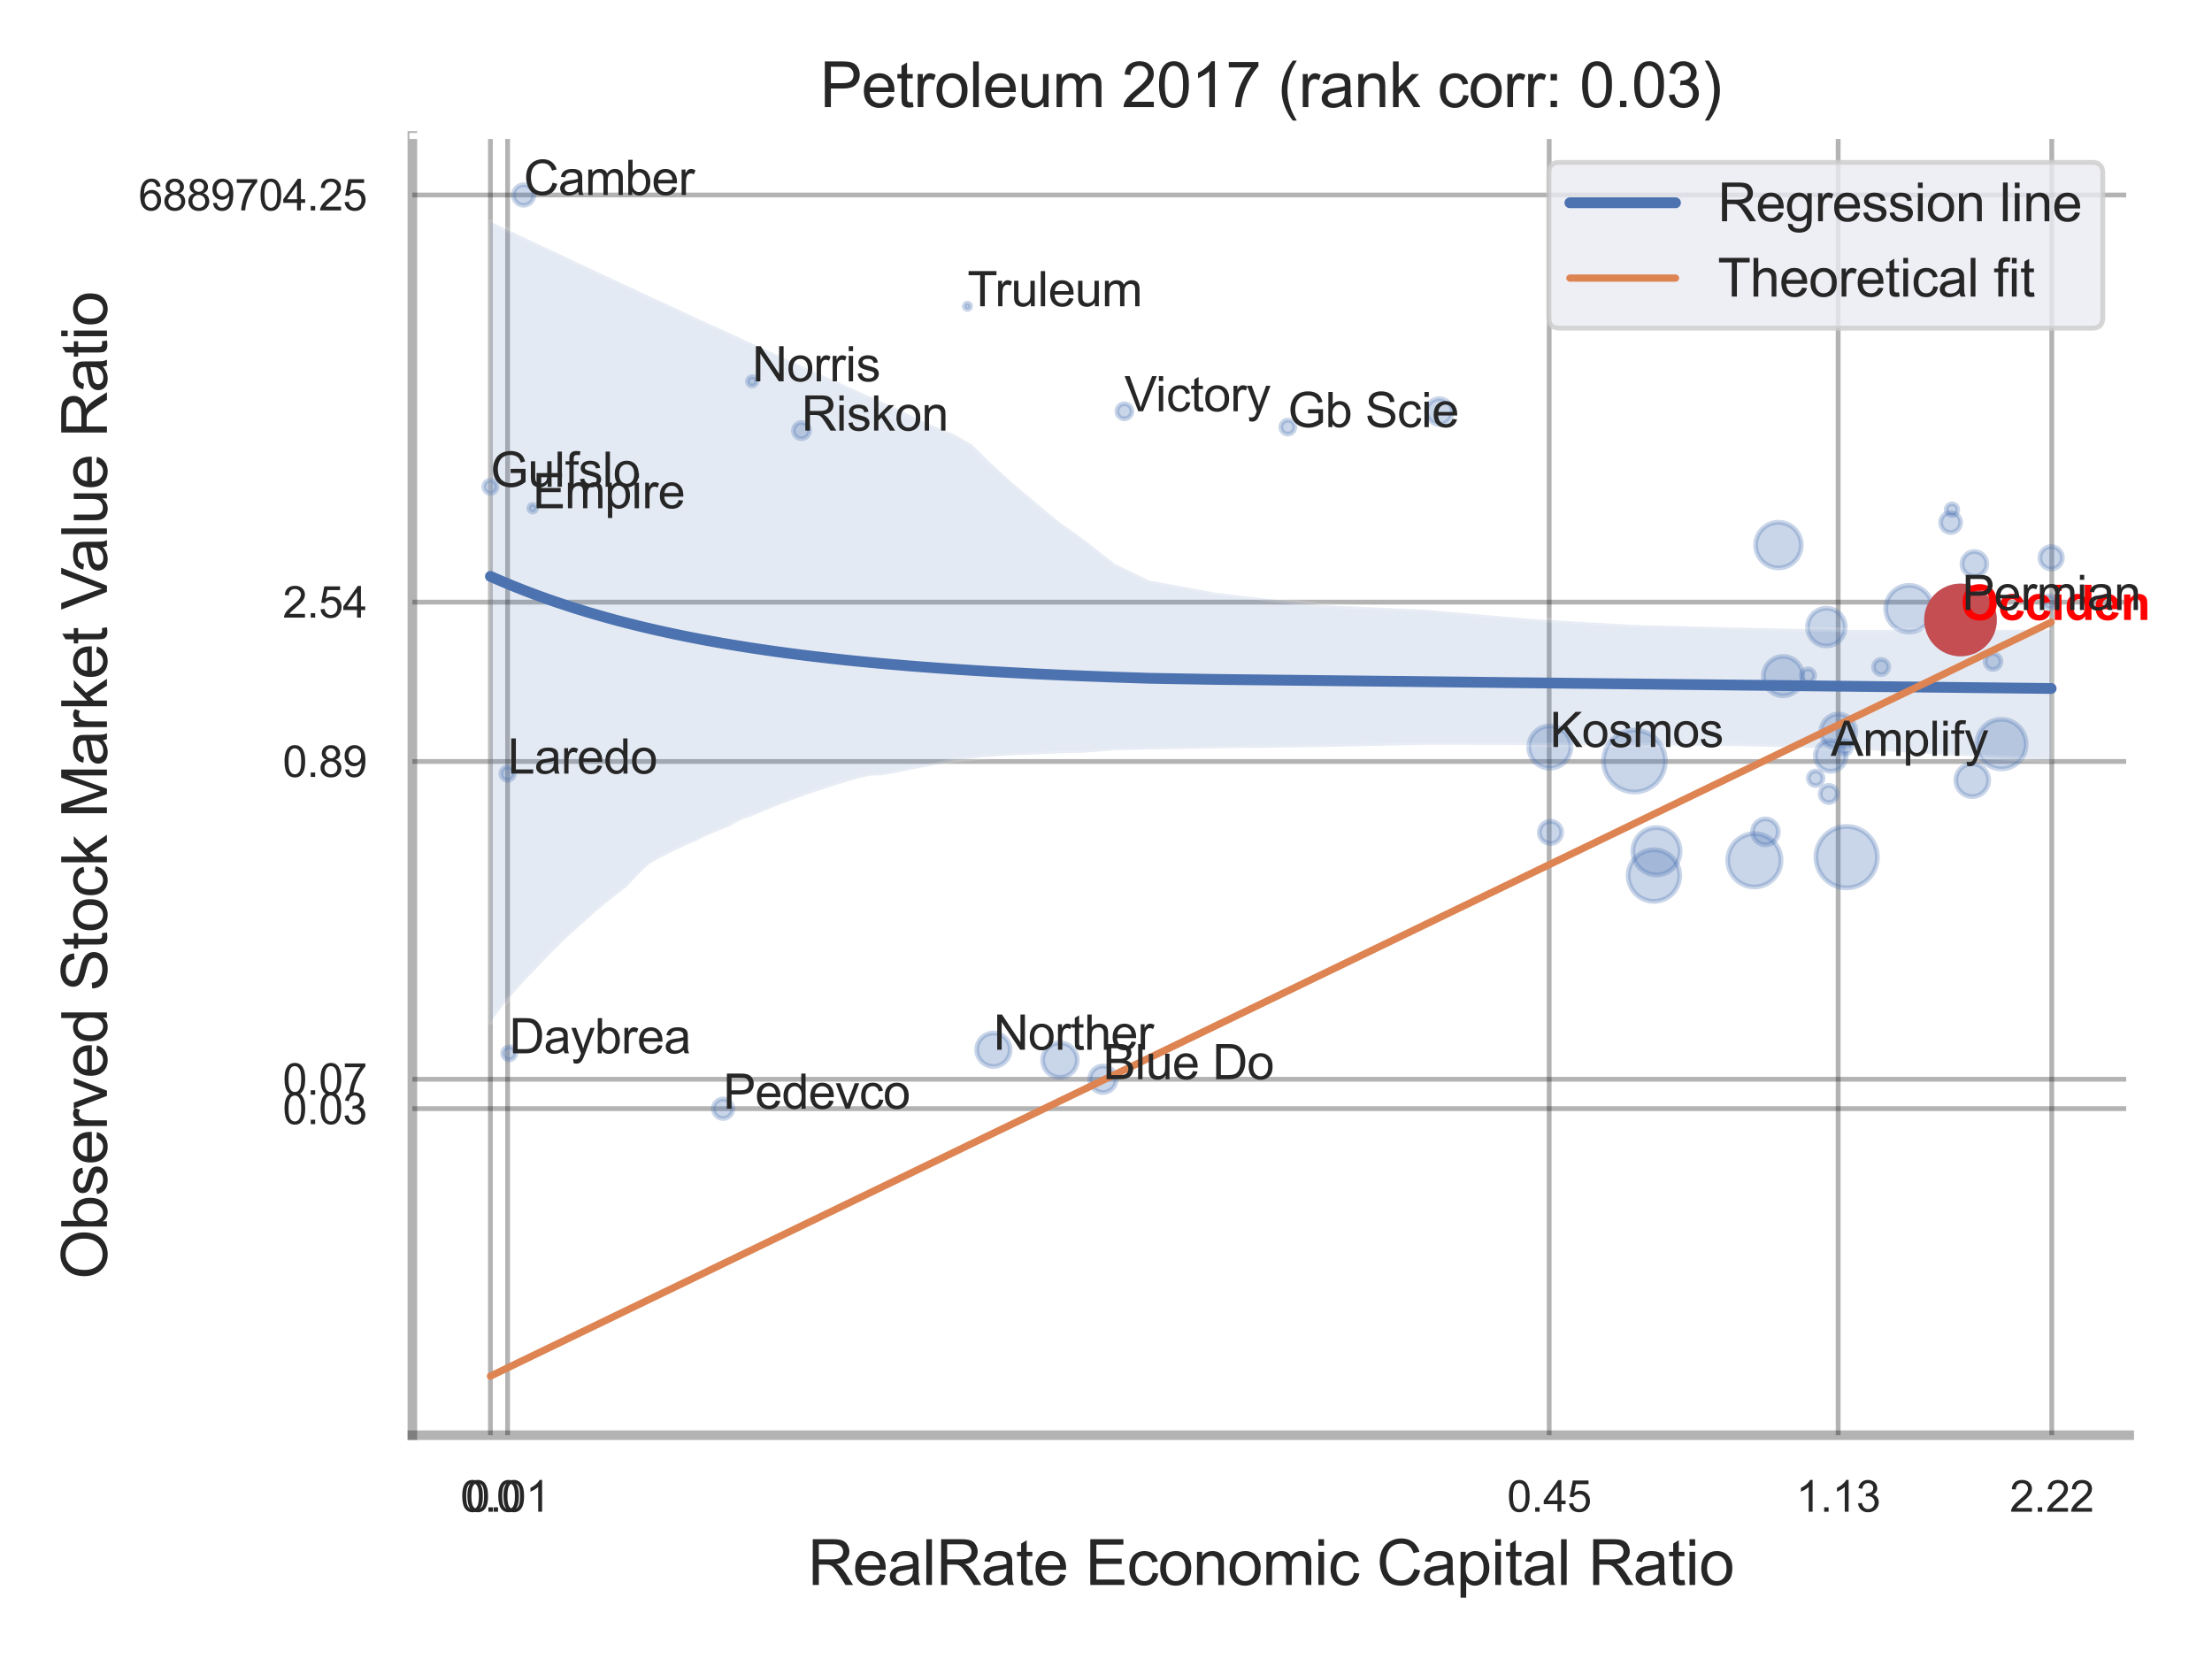 <?xml version="1.0" encoding="utf-8" standalone="no"?>
<!DOCTYPE svg PUBLIC "-//W3C//DTD SVG 1.1//EN"
  "http://www.w3.org/Graphics/SVG/1.1/DTD/svg11.dtd">
<svg xmlns:xlink="http://www.w3.org/1999/xlink" width="460.8pt" height="345.6pt" viewBox="0 0 460.8 345.6" xmlns="http://www.w3.org/2000/svg" version="1.1">
 <defs>
  <style type="text/css">*{stroke-linejoin: round; stroke-linecap: butt}</style>
 </defs>
 <g id="figure_1">
  <g id="patch_1">
   <path d="M 0 345.6 
L 460.8 345.6 
L 460.8 0 
L 0 0 
z
" style="fill: #ffffff"/>
  </g>
  <g id="axes_1">
   <g id="patch_2">
    <path d="M 85.905 298.98 
L 443.551 298.98 
L 443.551 28.32 
L 85.905 28.32 
z
" style="fill: #ffffff"/>
   </g>
   <g id="matplotlib.axis_1">
    <g id="xtick_1">
     <g id="line2d_1">
      <path d="M 102.164 298.98 
L 102.164 28.32 
" clip-path="url(#pbe62cb04ec)" style="fill: none; stroke: #000000; stroke-opacity: 0.3; stroke-linecap: round"/>
     </g>
     <g id="text_1">
      <!-- 0.0 -->
      <g style="fill: #262626" transform="translate(95.909 314.922) scale(0.09 -0.09)">
       <defs>
        <path id="ArialMT-30" d="M 266 2259 
Q 266 3072 433 3567 
Q 600 4063 929 4331 
Q 1259 4600 1759 4600 
Q 2128 4600 2406 4451 
Q 2684 4303 2865 4023 
Q 3047 3744 3150 3342 
Q 3253 2941 3253 2259 
Q 3253 1453 3087 958 
Q 2922 463 2592 192 
Q 2263 -78 1759 -78 
Q 1097 -78 719 397 
Q 266 969 266 2259 
z
M 844 2259 
Q 844 1131 1108 757 
Q 1372 384 1759 384 
Q 2147 384 2411 759 
Q 2675 1134 2675 2259 
Q 2675 3391 2411 3762 
Q 2147 4134 1753 4134 
Q 1366 4134 1134 3806 
Q 844 3388 844 2259 
z
" transform="scale(0.016)"/>
        <path id="ArialMT-2e" d="M 581 0 
L 581 641 
L 1222 641 
L 1222 0 
L 581 0 
z
" transform="scale(0.016)"/>
       </defs>
       <use xlink:href="#ArialMT-30"/>
       <use xlink:href="#ArialMT-2e" x="55.615"/>
       <use xlink:href="#ArialMT-30" x="83.398"/>
      </g>
     </g>
    </g>
    <g id="xtick_2">
     <g id="line2d_2">
      <path d="M 105.741 298.98 
L 105.741 28.32 
" clip-path="url(#pbe62cb04ec)" style="fill: none; stroke: #000000; stroke-opacity: 0.3; stroke-linecap: round"/>
     </g>
     <g id="text_2">
      <!-- 0.01 -->
      <g style="fill: #262626" transform="translate(96.984 314.922) scale(0.09 -0.09)">
       <defs>
        <path id="ArialMT-31" d="M 2384 0 
L 1822 0 
L 1822 3584 
Q 1619 3391 1289 3197 
Q 959 3003 697 2906 
L 697 3450 
Q 1169 3672 1522 3987 
Q 1875 4303 2022 4600 
L 2384 4600 
L 2384 0 
z
" transform="scale(0.016)"/>
       </defs>
       <use xlink:href="#ArialMT-30"/>
       <use xlink:href="#ArialMT-2e" x="55.615"/>
       <use xlink:href="#ArialMT-30" x="83.398"/>
       <use xlink:href="#ArialMT-31" x="139.014"/>
      </g>
     </g>
    </g>
    <g id="xtick_3">
     <g id="line2d_3">
      <path d="M 322.721 298.98 
L 322.721 28.32 
" clip-path="url(#pbe62cb04ec)" style="fill: none; stroke: #000000; stroke-opacity: 0.3; stroke-linecap: round"/>
     </g>
     <g id="text_3">
      <!-- 0.45 -->
      <g style="fill: #262626" transform="translate(313.963 314.922) scale(0.09 -0.09)">
       <defs>
        <path id="ArialMT-34" d="M 2069 0 
L 2069 1097 
L 81 1097 
L 81 1613 
L 2172 4581 
L 2631 4581 
L 2631 1613 
L 3250 1613 
L 3250 1097 
L 2631 1097 
L 2631 0 
L 2069 0 
z
M 2069 1613 
L 2069 3678 
L 634 1613 
L 2069 1613 
z
" transform="scale(0.016)"/>
        <path id="ArialMT-35" d="M 266 1200 
L 856 1250 
Q 922 819 1161 601 
Q 1400 384 1738 384 
Q 2144 384 2425 690 
Q 2706 997 2706 1503 
Q 2706 1984 2436 2262 
Q 2166 2541 1728 2541 
Q 1456 2541 1237 2417 
Q 1019 2294 894 2097 
L 366 2166 
L 809 4519 
L 3088 4519 
L 3088 3981 
L 1259 3981 
L 1013 2750 
Q 1425 3038 1878 3038 
Q 2478 3038 2890 2622 
Q 3303 2206 3303 1553 
Q 3303 931 2941 478 
Q 2500 -78 1738 -78 
Q 1113 -78 717 272 
Q 322 622 266 1200 
z
" transform="scale(0.016)"/>
       </defs>
       <use xlink:href="#ArialMT-30"/>
       <use xlink:href="#ArialMT-2e" x="55.615"/>
       <use xlink:href="#ArialMT-34" x="83.398"/>
       <use xlink:href="#ArialMT-35" x="139.014"/>
      </g>
     </g>
    </g>
    <g id="xtick_4">
     <g id="line2d_4">
      <path d="M 382.922 298.98 
L 382.922 28.32 
" clip-path="url(#pbe62cb04ec)" style="fill: none; stroke: #000000; stroke-opacity: 0.3; stroke-linecap: round"/>
     </g>
     <g id="text_4">
      <!-- 1.13 -->
      <g style="fill: #262626" transform="translate(374.164 314.922) scale(0.09 -0.09)">
       <defs>
        <path id="ArialMT-33" d="M 269 1209 
L 831 1284 
Q 928 806 1161 595 
Q 1394 384 1728 384 
Q 2125 384 2398 659 
Q 2672 934 2672 1341 
Q 2672 1728 2419 1979 
Q 2166 2231 1775 2231 
Q 1616 2231 1378 2169 
L 1441 2663 
Q 1497 2656 1531 2656 
Q 1891 2656 2178 2843 
Q 2466 3031 2466 3422 
Q 2466 3731 2256 3934 
Q 2047 4138 1716 4138 
Q 1388 4138 1169 3931 
Q 950 3725 888 3313 
L 325 3413 
Q 428 3978 793 4289 
Q 1159 4600 1703 4600 
Q 2078 4600 2393 4439 
Q 2709 4278 2876 4000 
Q 3044 3722 3044 3409 
Q 3044 3113 2884 2869 
Q 2725 2625 2413 2481 
Q 2819 2388 3044 2092 
Q 3269 1797 3269 1353 
Q 3269 753 2831 336 
Q 2394 -81 1725 -81 
Q 1122 -81 723 278 
Q 325 638 269 1209 
z
" transform="scale(0.016)"/>
       </defs>
       <use xlink:href="#ArialMT-31"/>
       <use xlink:href="#ArialMT-2e" x="55.615"/>
       <use xlink:href="#ArialMT-31" x="83.398"/>
       <use xlink:href="#ArialMT-33" x="139.014"/>
      </g>
     </g>
    </g>
    <g id="xtick_5">
     <g id="line2d_5">
      <path d="M 427.418 298.98 
L 427.418 28.32 
" clip-path="url(#pbe62cb04ec)" style="fill: none; stroke: #000000; stroke-opacity: 0.3; stroke-linecap: round"/>
     </g>
     <g id="text_5">
      <!-- 2.22 -->
      <g style="fill: #262626" transform="translate(418.66 314.922) scale(0.09 -0.09)">
       <defs>
        <path id="ArialMT-32" d="M 3222 541 
L 3222 0 
L 194 0 
Q 188 203 259 391 
Q 375 700 629 1000 
Q 884 1300 1366 1694 
Q 2113 2306 2375 2664 
Q 2638 3022 2638 3341 
Q 2638 3675 2398 3904 
Q 2159 4134 1775 4134 
Q 1369 4134 1125 3890 
Q 881 3647 878 3216 
L 300 3275 
Q 359 3922 746 4261 
Q 1134 4600 1788 4600 
Q 2447 4600 2831 4234 
Q 3216 3869 3216 3328 
Q 3216 3053 3103 2787 
Q 2991 2522 2730 2228 
Q 2469 1934 1863 1422 
Q 1356 997 1212 845 
Q 1069 694 975 541 
L 3222 541 
z
" transform="scale(0.016)"/>
       </defs>
       <use xlink:href="#ArialMT-32"/>
       <use xlink:href="#ArialMT-2e" x="55.615"/>
       <use xlink:href="#ArialMT-32" x="83.398"/>
       <use xlink:href="#ArialMT-32" x="139.014"/>
      </g>
     </g>
    </g>
    <g id="xtick_6"/>
    <g id="xtick_7"/>
    <g id="xtick_8"/>
    <g id="text_6">
     <!-- RealRate Economic Capital Ratio -->
     <g style="fill: #262626" transform="translate(168.27 330.174) scale(0.13 -0.13)">
      <defs>
       <path id="ArialMT-52" d="M 503 0 
L 503 4581 
L 2534 4581 
Q 3147 4581 3465 4457 
Q 3784 4334 3975 4021 
Q 4166 3709 4166 3331 
Q 4166 2844 3850 2509 
Q 3534 2175 2875 2084 
Q 3116 1969 3241 1856 
Q 3506 1613 3744 1247 
L 4541 0 
L 3778 0 
L 3172 953 
Q 2906 1366 2734 1584 
Q 2563 1803 2427 1890 
Q 2291 1978 2150 2013 
Q 2047 2034 1813 2034 
L 1109 2034 
L 1109 0 
L 503 0 
z
M 1109 2559 
L 2413 2559 
Q 2828 2559 3062 2645 
Q 3297 2731 3419 2920 
Q 3541 3109 3541 3331 
Q 3541 3656 3305 3865 
Q 3069 4075 2559 4075 
L 1109 4075 
L 1109 2559 
z
" transform="scale(0.016)"/>
       <path id="ArialMT-65" d="M 2694 1069 
L 3275 997 
Q 3138 488 2766 206 
Q 2394 -75 1816 -75 
Q 1088 -75 661 373 
Q 234 822 234 1631 
Q 234 2469 665 2931 
Q 1097 3394 1784 3394 
Q 2450 3394 2872 2941 
Q 3294 2488 3294 1666 
Q 3294 1616 3291 1516 
L 816 1516 
Q 847 969 1125 678 
Q 1403 388 1819 388 
Q 2128 388 2347 550 
Q 2566 713 2694 1069 
z
M 847 1978 
L 2700 1978 
Q 2663 2397 2488 2606 
Q 2219 2931 1791 2931 
Q 1403 2931 1139 2672 
Q 875 2413 847 1978 
z
" transform="scale(0.016)"/>
       <path id="ArialMT-61" d="M 2588 409 
Q 2275 144 1986 34 
Q 1697 -75 1366 -75 
Q 819 -75 525 192 
Q 231 459 231 875 
Q 231 1119 342 1320 
Q 453 1522 633 1644 
Q 813 1766 1038 1828 
Q 1203 1872 1538 1913 
Q 2219 1994 2541 2106 
Q 2544 2222 2544 2253 
Q 2544 2597 2384 2738 
Q 2169 2928 1744 2928 
Q 1347 2928 1158 2789 
Q 969 2650 878 2297 
L 328 2372 
Q 403 2725 575 2942 
Q 747 3159 1072 3276 
Q 1397 3394 1825 3394 
Q 2250 3394 2515 3294 
Q 2781 3194 2906 3042 
Q 3031 2891 3081 2659 
Q 3109 2516 3109 2141 
L 3109 1391 
Q 3109 606 3145 398 
Q 3181 191 3288 0 
L 2700 0 
Q 2613 175 2588 409 
z
M 2541 1666 
Q 2234 1541 1622 1453 
Q 1275 1403 1131 1340 
Q 988 1278 909 1158 
Q 831 1038 831 891 
Q 831 666 1001 516 
Q 1172 366 1500 366 
Q 1825 366 2078 508 
Q 2331 650 2450 897 
Q 2541 1088 2541 1459 
L 2541 1666 
z
" transform="scale(0.016)"/>
       <path id="ArialMT-6c" d="M 409 0 
L 409 4581 
L 972 4581 
L 972 0 
L 409 0 
z
" transform="scale(0.016)"/>
       <path id="ArialMT-74" d="M 1650 503 
L 1731 6 
Q 1494 -44 1306 -44 
Q 1000 -44 831 53 
Q 663 150 594 308 
Q 525 466 525 972 
L 525 2881 
L 113 2881 
L 113 3319 
L 525 3319 
L 525 4141 
L 1084 4478 
L 1084 3319 
L 1650 3319 
L 1650 2881 
L 1084 2881 
L 1084 941 
Q 1084 700 1114 631 
Q 1144 563 1211 522 
Q 1278 481 1403 481 
Q 1497 481 1650 503 
z
" transform="scale(0.016)"/>
       <path id="ArialMT-20" transform="scale(0.016)"/>
       <path id="ArialMT-45" d="M 506 0 
L 506 4581 
L 3819 4581 
L 3819 4041 
L 1113 4041 
L 1113 2638 
L 3647 2638 
L 3647 2100 
L 1113 2100 
L 1113 541 
L 3925 541 
L 3925 0 
L 506 0 
z
" transform="scale(0.016)"/>
       <path id="ArialMT-63" d="M 2588 1216 
L 3141 1144 
Q 3050 572 2676 248 
Q 2303 -75 1759 -75 
Q 1078 -75 664 370 
Q 250 816 250 1647 
Q 250 2184 428 2587 
Q 606 2991 970 3192 
Q 1334 3394 1763 3394 
Q 2303 3394 2647 3120 
Q 2991 2847 3088 2344 
L 2541 2259 
Q 2463 2594 2264 2762 
Q 2066 2931 1784 2931 
Q 1359 2931 1093 2626 
Q 828 2322 828 1663 
Q 828 994 1084 691 
Q 1341 388 1753 388 
Q 2084 388 2306 591 
Q 2528 794 2588 1216 
z
" transform="scale(0.016)"/>
       <path id="ArialMT-6f" d="M 213 1659 
Q 213 2581 725 3025 
Q 1153 3394 1769 3394 
Q 2453 3394 2887 2945 
Q 3322 2497 3322 1706 
Q 3322 1066 3130 698 
Q 2938 331 2570 128 
Q 2203 -75 1769 -75 
Q 1072 -75 642 372 
Q 213 819 213 1659 
z
M 791 1659 
Q 791 1022 1069 705 
Q 1347 388 1769 388 
Q 2188 388 2466 706 
Q 2744 1025 2744 1678 
Q 2744 2294 2464 2611 
Q 2184 2928 1769 2928 
Q 1347 2928 1069 2612 
Q 791 2297 791 1659 
z
" transform="scale(0.016)"/>
       <path id="ArialMT-6e" d="M 422 0 
L 422 3319 
L 928 3319 
L 928 2847 
Q 1294 3394 1984 3394 
Q 2284 3394 2536 3286 
Q 2788 3178 2913 3003 
Q 3038 2828 3088 2588 
Q 3119 2431 3119 2041 
L 3119 0 
L 2556 0 
L 2556 2019 
Q 2556 2363 2490 2533 
Q 2425 2703 2258 2804 
Q 2091 2906 1866 2906 
Q 1506 2906 1245 2678 
Q 984 2450 984 1813 
L 984 0 
L 422 0 
z
" transform="scale(0.016)"/>
       <path id="ArialMT-6d" d="M 422 0 
L 422 3319 
L 925 3319 
L 925 2853 
Q 1081 3097 1340 3245 
Q 1600 3394 1931 3394 
Q 2300 3394 2536 3241 
Q 2772 3088 2869 2813 
Q 3263 3394 3894 3394 
Q 4388 3394 4653 3120 
Q 4919 2847 4919 2278 
L 4919 0 
L 4359 0 
L 4359 2091 
Q 4359 2428 4304 2576 
Q 4250 2725 4106 2815 
Q 3963 2906 3769 2906 
Q 3419 2906 3187 2673 
Q 2956 2441 2956 1928 
L 2956 0 
L 2394 0 
L 2394 2156 
Q 2394 2531 2256 2718 
Q 2119 2906 1806 2906 
Q 1569 2906 1367 2781 
Q 1166 2656 1075 2415 
Q 984 2175 984 1722 
L 984 0 
L 422 0 
z
" transform="scale(0.016)"/>
       <path id="ArialMT-69" d="M 425 3934 
L 425 4581 
L 988 4581 
L 988 3934 
L 425 3934 
z
M 425 0 
L 425 3319 
L 988 3319 
L 988 0 
L 425 0 
z
" transform="scale(0.016)"/>
       <path id="ArialMT-43" d="M 3763 1606 
L 4369 1453 
Q 4178 706 3683 314 
Q 3188 -78 2472 -78 
Q 1731 -78 1267 223 
Q 803 525 561 1097 
Q 319 1669 319 2325 
Q 319 3041 592 3573 
Q 866 4106 1370 4382 
Q 1875 4659 2481 4659 
Q 3169 4659 3637 4309 
Q 4106 3959 4291 3325 
L 3694 3184 
Q 3534 3684 3231 3912 
Q 2928 4141 2469 4141 
Q 1941 4141 1586 3887 
Q 1231 3634 1087 3207 
Q 944 2781 944 2328 
Q 944 1744 1114 1308 
Q 1284 872 1643 656 
Q 2003 441 2422 441 
Q 2931 441 3284 734 
Q 3638 1028 3763 1606 
z
" transform="scale(0.016)"/>
       <path id="ArialMT-70" d="M 422 -1272 
L 422 3319 
L 934 3319 
L 934 2888 
Q 1116 3141 1344 3267 
Q 1572 3394 1897 3394 
Q 2322 3394 2647 3175 
Q 2972 2956 3137 2557 
Q 3303 2159 3303 1684 
Q 3303 1175 3120 767 
Q 2938 359 2589 142 
Q 2241 -75 1856 -75 
Q 1575 -75 1351 44 
Q 1128 163 984 344 
L 984 -1272 
L 422 -1272 
z
M 931 1641 
Q 931 1000 1190 694 
Q 1450 388 1819 388 
Q 2194 388 2461 705 
Q 2728 1022 2728 1688 
Q 2728 2322 2467 2637 
Q 2206 2953 1844 2953 
Q 1484 2953 1207 2617 
Q 931 2281 931 1641 
z
" transform="scale(0.016)"/>
      </defs>
      <use xlink:href="#ArialMT-52"/>
      <use xlink:href="#ArialMT-65" x="72.217"/>
      <use xlink:href="#ArialMT-61" x="127.832"/>
      <use xlink:href="#ArialMT-6c" x="183.447"/>
      <use xlink:href="#ArialMT-52" x="205.664"/>
      <use xlink:href="#ArialMT-61" x="277.881"/>
      <use xlink:href="#ArialMT-74" x="333.496"/>
      <use xlink:href="#ArialMT-65" x="361.279"/>
      <use xlink:href="#ArialMT-20" x="416.895"/>
      <use xlink:href="#ArialMT-45" x="444.678"/>
      <use xlink:href="#ArialMT-63" x="511.377"/>
      <use xlink:href="#ArialMT-6f" x="561.377"/>
      <use xlink:href="#ArialMT-6e" x="616.992"/>
      <use xlink:href="#ArialMT-6f" x="672.607"/>
      <use xlink:href="#ArialMT-6d" x="728.223"/>
      <use xlink:href="#ArialMT-69" x="811.523"/>
      <use xlink:href="#ArialMT-63" x="833.74"/>
      <use xlink:href="#ArialMT-20" x="883.74"/>
      <use xlink:href="#ArialMT-43" x="911.523"/>
      <use xlink:href="#ArialMT-61" x="983.74"/>
      <use xlink:href="#ArialMT-70" x="1039.355"/>
      <use xlink:href="#ArialMT-69" x="1094.971"/>
      <use xlink:href="#ArialMT-74" x="1117.188"/>
      <use xlink:href="#ArialMT-61" x="1144.971"/>
      <use xlink:href="#ArialMT-6c" x="1200.586"/>
      <use xlink:href="#ArialMT-20" x="1222.803"/>
      <use xlink:href="#ArialMT-52" x="1250.586"/>
      <use xlink:href="#ArialMT-61" x="1322.803"/>
      <use xlink:href="#ArialMT-74" x="1378.418"/>
      <use xlink:href="#ArialMT-69" x="1406.201"/>
      <use xlink:href="#ArialMT-6f" x="1428.418"/>
     </g>
    </g>
   </g>
   <g id="matplotlib.axis_2">
    <g id="ytick_1">
     <g id="line2d_6">
      <path d="M 85.905 230.954 
L 443.551 230.954 
" clip-path="url(#pbe62cb04ec)" style="fill: none; stroke: #000000; stroke-opacity: 0.3; stroke-linecap: round"/>
     </g>
     <g id="text_7">
      <!-- 0.03 -->
      <g style="fill: #262626" transform="translate(58.89 234.175) scale(0.09 -0.09)">
       <use xlink:href="#ArialMT-30"/>
       <use xlink:href="#ArialMT-2e" x="55.615"/>
       <use xlink:href="#ArialMT-30" x="83.398"/>
       <use xlink:href="#ArialMT-33" x="139.014"/>
      </g>
     </g>
    </g>
    <g id="ytick_2">
     <g id="line2d_7">
      <path d="M 85.905 224.827 
L 443.551 224.827 
" clip-path="url(#pbe62cb04ec)" style="fill: none; stroke: #000000; stroke-opacity: 0.3; stroke-linecap: round"/>
     </g>
     <g id="text_8">
      <!-- 0.07 -->
      <g style="fill: #262626" transform="translate(58.89 228.048) scale(0.09 -0.09)">
       <defs>
        <path id="ArialMT-37" d="M 303 3981 
L 303 4522 
L 3269 4522 
L 3269 4084 
Q 2831 3619 2401 2847 
Q 1972 2075 1738 1259 
Q 1569 684 1522 0 
L 944 0 
Q 953 541 1156 1306 
Q 1359 2072 1739 2783 
Q 2119 3494 2547 3981 
L 303 3981 
z
" transform="scale(0.016)"/>
       </defs>
       <use xlink:href="#ArialMT-30"/>
       <use xlink:href="#ArialMT-2e" x="55.615"/>
       <use xlink:href="#ArialMT-30" x="83.398"/>
       <use xlink:href="#ArialMT-37" x="139.014"/>
      </g>
     </g>
    </g>
    <g id="ytick_3">
     <g id="line2d_8">
      <path d="M 85.905 158.63 
L 443.551 158.63 
" clip-path="url(#pbe62cb04ec)" style="fill: none; stroke: #000000; stroke-opacity: 0.3; stroke-linecap: round"/>
     </g>
     <g id="text_9">
      <!-- 0.89 -->
      <g style="fill: #262626" transform="translate(58.89 161.851) scale(0.09 -0.09)">
       <defs>
        <path id="ArialMT-38" d="M 1131 2484 
Q 781 2613 612 2850 
Q 444 3088 444 3419 
Q 444 3919 803 4259 
Q 1163 4600 1759 4600 
Q 2359 4600 2725 4251 
Q 3091 3903 3091 3403 
Q 3091 3084 2923 2848 
Q 2756 2613 2416 2484 
Q 2838 2347 3058 2040 
Q 3278 1734 3278 1309 
Q 3278 722 2862 322 
Q 2447 -78 1769 -78 
Q 1091 -78 675 323 
Q 259 725 259 1325 
Q 259 1772 486 2073 
Q 713 2375 1131 2484 
z
M 1019 3438 
Q 1019 3113 1228 2906 
Q 1438 2700 1772 2700 
Q 2097 2700 2305 2904 
Q 2513 3109 2513 3406 
Q 2513 3716 2298 3927 
Q 2084 4138 1766 4138 
Q 1444 4138 1231 3931 
Q 1019 3725 1019 3438 
z
M 838 1322 
Q 838 1081 952 856 
Q 1066 631 1291 507 
Q 1516 384 1775 384 
Q 2178 384 2440 643 
Q 2703 903 2703 1303 
Q 2703 1709 2433 1975 
Q 2163 2241 1756 2241 
Q 1359 2241 1098 1978 
Q 838 1716 838 1322 
z
" transform="scale(0.016)"/>
        <path id="ArialMT-39" d="M 350 1059 
L 891 1109 
Q 959 728 1153 556 
Q 1347 384 1650 384 
Q 1909 384 2104 503 
Q 2300 622 2425 820 
Q 2550 1019 2634 1356 
Q 2719 1694 2719 2044 
Q 2719 2081 2716 2156 
Q 2547 1888 2255 1720 
Q 1963 1553 1622 1553 
Q 1053 1553 659 1965 
Q 266 2378 266 3053 
Q 266 3750 677 4175 
Q 1088 4600 1706 4600 
Q 2153 4600 2523 4359 
Q 2894 4119 3086 3673 
Q 3278 3228 3278 2384 
Q 3278 1506 3087 986 
Q 2897 466 2520 194 
Q 2144 -78 1638 -78 
Q 1100 -78 759 220 
Q 419 519 350 1059 
z
M 2653 3081 
Q 2653 3566 2395 3850 
Q 2138 4134 1775 4134 
Q 1400 4134 1122 3828 
Q 844 3522 844 3034 
Q 844 2597 1108 2323 
Q 1372 2050 1759 2050 
Q 2150 2050 2401 2323 
Q 2653 2597 2653 3081 
z
" transform="scale(0.016)"/>
       </defs>
       <use xlink:href="#ArialMT-30"/>
       <use xlink:href="#ArialMT-2e" x="55.615"/>
       <use xlink:href="#ArialMT-38" x="83.398"/>
       <use xlink:href="#ArialMT-39" x="139.014"/>
      </g>
     </g>
    </g>
    <g id="ytick_4">
     <g id="line2d_9">
      <path d="M 85.905 125.438 
L 443.551 125.438 
" clip-path="url(#pbe62cb04ec)" style="fill: none; stroke: #000000; stroke-opacity: 0.3; stroke-linecap: round"/>
     </g>
     <g id="text_10">
      <!-- 2.54 -->
      <g style="fill: #262626" transform="translate(58.89 128.659) scale(0.09 -0.09)">
       <use xlink:href="#ArialMT-32"/>
       <use xlink:href="#ArialMT-2e" x="55.615"/>
       <use xlink:href="#ArialMT-35" x="83.398"/>
       <use xlink:href="#ArialMT-34" x="139.014"/>
      </g>
     </g>
    </g>
    <g id="ytick_5">
     <g id="line2d_10">
      <path d="M 85.905 40.616 
L 443.551 40.616 
" clip-path="url(#pbe62cb04ec)" style="fill: none; stroke: #000000; stroke-opacity: 0.3; stroke-linecap: round"/>
     </g>
     <g id="text_11">
      <!-- 6889704.25 -->
      <g style="fill: #262626" transform="translate(28.861 43.837) scale(0.09 -0.09)">
       <defs>
        <path id="ArialMT-36" d="M 3184 3459 
L 2625 3416 
Q 2550 3747 2413 3897 
Q 2184 4138 1850 4138 
Q 1581 4138 1378 3988 
Q 1113 3794 959 3422 
Q 806 3050 800 2363 
Q 1003 2672 1297 2822 
Q 1591 2972 1913 2972 
Q 2475 2972 2870 2558 
Q 3266 2144 3266 1488 
Q 3266 1056 3080 686 
Q 2894 316 2569 119 
Q 2244 -78 1831 -78 
Q 1128 -78 684 439 
Q 241 956 241 2144 
Q 241 3472 731 4075 
Q 1159 4600 1884 4600 
Q 2425 4600 2770 4297 
Q 3116 3994 3184 3459 
z
M 888 1484 
Q 888 1194 1011 928 
Q 1134 663 1356 523 
Q 1578 384 1822 384 
Q 2178 384 2434 671 
Q 2691 959 2691 1453 
Q 2691 1928 2437 2201 
Q 2184 2475 1800 2475 
Q 1419 2475 1153 2201 
Q 888 1928 888 1484 
z
" transform="scale(0.016)"/>
       </defs>
       <use xlink:href="#ArialMT-36"/>
       <use xlink:href="#ArialMT-38" x="55.615"/>
       <use xlink:href="#ArialMT-38" x="111.23"/>
       <use xlink:href="#ArialMT-39" x="166.846"/>
       <use xlink:href="#ArialMT-37" x="222.461"/>
       <use xlink:href="#ArialMT-30" x="278.076"/>
       <use xlink:href="#ArialMT-34" x="333.691"/>
       <use xlink:href="#ArialMT-2e" x="389.307"/>
       <use xlink:href="#ArialMT-32" x="417.09"/>
       <use xlink:href="#ArialMT-35" x="472.705"/>
      </g>
     </g>
    </g>
    <g id="ytick_6"/>
    <g id="ytick_7"/>
    <g id="ytick_8"/>
    <g id="ytick_9"/>
    <g id="ytick_10"/>
    <g id="text_12">
     <!-- Observed Stock Market Value Ratio -->
     <g style="fill: #262626" transform="translate(22.277 266.489) rotate(-90) scale(0.13 -0.13)">
      <defs>
       <path id="ArialMT-4f" d="M 309 2231 
Q 309 3372 921 4017 
Q 1534 4663 2503 4663 
Q 3138 4663 3647 4359 
Q 4156 4056 4423 3514 
Q 4691 2972 4691 2284 
Q 4691 1588 4409 1038 
Q 4128 488 3612 205 
Q 3097 -78 2500 -78 
Q 1853 -78 1343 234 
Q 834 547 571 1087 
Q 309 1628 309 2231 
z
M 934 2222 
Q 934 1394 1379 917 
Q 1825 441 2497 441 
Q 3181 441 3623 922 
Q 4066 1403 4066 2288 
Q 4066 2847 3877 3264 
Q 3688 3681 3323 3911 
Q 2959 4141 2506 4141 
Q 1863 4141 1398 3698 
Q 934 3256 934 2222 
z
" transform="scale(0.016)"/>
       <path id="ArialMT-62" d="M 941 0 
L 419 0 
L 419 4581 
L 981 4581 
L 981 2947 
Q 1338 3394 1891 3394 
Q 2197 3394 2470 3270 
Q 2744 3147 2920 2923 
Q 3097 2700 3197 2384 
Q 3297 2069 3297 1709 
Q 3297 856 2875 390 
Q 2453 -75 1863 -75 
Q 1275 -75 941 416 
L 941 0 
z
M 934 1684 
Q 934 1088 1097 822 
Q 1363 388 1816 388 
Q 2184 388 2453 708 
Q 2722 1028 2722 1663 
Q 2722 2313 2464 2622 
Q 2206 2931 1841 2931 
Q 1472 2931 1203 2611 
Q 934 2291 934 1684 
z
" transform="scale(0.016)"/>
       <path id="ArialMT-73" d="M 197 991 
L 753 1078 
Q 800 744 1014 566 
Q 1228 388 1613 388 
Q 2000 388 2187 545 
Q 2375 703 2375 916 
Q 2375 1106 2209 1216 
Q 2094 1291 1634 1406 
Q 1016 1563 777 1677 
Q 538 1791 414 1992 
Q 291 2194 291 2438 
Q 291 2659 392 2848 
Q 494 3038 669 3163 
Q 800 3259 1026 3326 
Q 1253 3394 1513 3394 
Q 1903 3394 2198 3281 
Q 2494 3169 2634 2976 
Q 2775 2784 2828 2463 
L 2278 2388 
Q 2241 2644 2061 2787 
Q 1881 2931 1553 2931 
Q 1166 2931 1000 2803 
Q 834 2675 834 2503 
Q 834 2394 903 2306 
Q 972 2216 1119 2156 
Q 1203 2125 1616 2013 
Q 2213 1853 2448 1751 
Q 2684 1650 2818 1456 
Q 2953 1263 2953 975 
Q 2953 694 2789 445 
Q 2625 197 2315 61 
Q 2006 -75 1616 -75 
Q 969 -75 630 194 
Q 291 463 197 991 
z
" transform="scale(0.016)"/>
       <path id="ArialMT-72" d="M 416 0 
L 416 3319 
L 922 3319 
L 922 2816 
Q 1116 3169 1280 3281 
Q 1444 3394 1641 3394 
Q 1925 3394 2219 3213 
L 2025 2691 
Q 1819 2813 1613 2813 
Q 1428 2813 1281 2702 
Q 1134 2591 1072 2394 
Q 978 2094 978 1738 
L 978 0 
L 416 0 
z
" transform="scale(0.016)"/>
       <path id="ArialMT-76" d="M 1344 0 
L 81 3319 
L 675 3319 
L 1388 1331 
Q 1503 1009 1600 663 
Q 1675 925 1809 1294 
L 2547 3319 
L 3125 3319 
L 1869 0 
L 1344 0 
z
" transform="scale(0.016)"/>
       <path id="ArialMT-64" d="M 2575 0 
L 2575 419 
Q 2259 -75 1647 -75 
Q 1250 -75 917 144 
Q 584 363 401 755 
Q 219 1147 219 1656 
Q 219 2153 384 2558 
Q 550 2963 881 3178 
Q 1213 3394 1622 3394 
Q 1922 3394 2156 3267 
Q 2391 3141 2538 2938 
L 2538 4581 
L 3097 4581 
L 3097 0 
L 2575 0 
z
M 797 1656 
Q 797 1019 1065 703 
Q 1334 388 1700 388 
Q 2069 388 2326 689 
Q 2584 991 2584 1609 
Q 2584 2291 2321 2609 
Q 2059 2928 1675 2928 
Q 1300 2928 1048 2622 
Q 797 2316 797 1656 
z
" transform="scale(0.016)"/>
       <path id="ArialMT-53" d="M 288 1472 
L 859 1522 
Q 900 1178 1048 958 
Q 1197 738 1509 602 
Q 1822 466 2213 466 
Q 2559 466 2825 569 
Q 3091 672 3220 851 
Q 3350 1031 3350 1244 
Q 3350 1459 3225 1620 
Q 3100 1781 2813 1891 
Q 2628 1963 1997 2114 
Q 1366 2266 1113 2400 
Q 784 2572 623 2826 
Q 463 3081 463 3397 
Q 463 3744 659 4045 
Q 856 4347 1234 4503 
Q 1613 4659 2075 4659 
Q 2584 4659 2973 4495 
Q 3363 4331 3572 4012 
Q 3781 3694 3797 3291 
L 3216 3247 
Q 3169 3681 2898 3903 
Q 2628 4125 2100 4125 
Q 1550 4125 1298 3923 
Q 1047 3722 1047 3438 
Q 1047 3191 1225 3031 
Q 1400 2872 2139 2705 
Q 2878 2538 3153 2413 
Q 3553 2228 3743 1945 
Q 3934 1663 3934 1294 
Q 3934 928 3725 604 
Q 3516 281 3123 101 
Q 2731 -78 2241 -78 
Q 1619 -78 1198 103 
Q 778 284 539 648 
Q 300 1013 288 1472 
z
" transform="scale(0.016)"/>
       <path id="ArialMT-6b" d="M 425 0 
L 425 4581 
L 988 4581 
L 988 1969 
L 2319 3319 
L 3047 3319 
L 1778 2088 
L 3175 0 
L 2481 0 
L 1384 1697 
L 988 1316 
L 988 0 
L 425 0 
z
" transform="scale(0.016)"/>
       <path id="ArialMT-4d" d="M 475 0 
L 475 4581 
L 1388 4581 
L 2472 1338 
Q 2622 884 2691 659 
Q 2769 909 2934 1394 
L 4031 4581 
L 4847 4581 
L 4847 0 
L 4263 0 
L 4263 3834 
L 2931 0 
L 2384 0 
L 1059 3900 
L 1059 0 
L 475 0 
z
" transform="scale(0.016)"/>
       <path id="ArialMT-56" d="M 1803 0 
L 28 4581 
L 684 4581 
L 1875 1253 
Q 2019 853 2116 503 
Q 2222 878 2363 1253 
L 3600 4581 
L 4219 4581 
L 2425 0 
L 1803 0 
z
" transform="scale(0.016)"/>
       <path id="ArialMT-75" d="M 2597 0 
L 2597 488 
Q 2209 -75 1544 -75 
Q 1250 -75 995 37 
Q 741 150 617 320 
Q 494 491 444 738 
Q 409 903 409 1263 
L 409 3319 
L 972 3319 
L 972 1478 
Q 972 1038 1006 884 
Q 1059 663 1231 536 
Q 1403 409 1656 409 
Q 1909 409 2131 539 
Q 2353 669 2445 892 
Q 2538 1116 2538 1541 
L 2538 3319 
L 3100 3319 
L 3100 0 
L 2597 0 
z
" transform="scale(0.016)"/>
      </defs>
      <use xlink:href="#ArialMT-4f"/>
      <use xlink:href="#ArialMT-62" x="77.783"/>
      <use xlink:href="#ArialMT-73" x="133.398"/>
      <use xlink:href="#ArialMT-65" x="183.398"/>
      <use xlink:href="#ArialMT-72" x="239.014"/>
      <use xlink:href="#ArialMT-76" x="272.314"/>
      <use xlink:href="#ArialMT-65" x="322.314"/>
      <use xlink:href="#ArialMT-64" x="377.93"/>
      <use xlink:href="#ArialMT-20" x="433.545"/>
      <use xlink:href="#ArialMT-53" x="461.328"/>
      <use xlink:href="#ArialMT-74" x="528.027"/>
      <use xlink:href="#ArialMT-6f" x="555.811"/>
      <use xlink:href="#ArialMT-63" x="611.426"/>
      <use xlink:href="#ArialMT-6b" x="661.426"/>
      <use xlink:href="#ArialMT-20" x="711.426"/>
      <use xlink:href="#ArialMT-4d" x="739.209"/>
      <use xlink:href="#ArialMT-61" x="822.51"/>
      <use xlink:href="#ArialMT-72" x="878.125"/>
      <use xlink:href="#ArialMT-6b" x="911.426"/>
      <use xlink:href="#ArialMT-65" x="961.426"/>
      <use xlink:href="#ArialMT-74" x="1017.041"/>
      <use xlink:href="#ArialMT-20" x="1044.824"/>
      <use xlink:href="#ArialMT-56" x="1072.607"/>
      <use xlink:href="#ArialMT-61" x="1131.932"/>
      <use xlink:href="#ArialMT-6c" x="1187.547"/>
      <use xlink:href="#ArialMT-75" x="1209.764"/>
      <use xlink:href="#ArialMT-65" x="1265.379"/>
      <use xlink:href="#ArialMT-20" x="1320.994"/>
      <use xlink:href="#ArialMT-52" x="1348.777"/>
      <use xlink:href="#ArialMT-61" x="1420.994"/>
      <use xlink:href="#ArialMT-74" x="1476.609"/>
      <use xlink:href="#ArialMT-69" x="1504.393"/>
      <use xlink:href="#ArialMT-6f" x="1526.609"/>
     </g>
    </g>
   </g>
   <g id="PathCollection_1">
    <path d="M 344.547 187.774 
C 345.972 187.774 347.34 187.208 348.348 186.199 
C 349.356 185.191 349.922 183.824 349.922 182.398 
C 349.922 180.973 349.356 179.605 348.348 178.597 
C 347.34 177.589 345.972 177.023 344.547 177.023 
C 343.121 177.023 341.754 177.589 340.746 178.597 
C 339.738 179.605 339.171 180.973 339.171 182.398 
C 339.171 183.824 339.738 185.191 340.746 186.199 
C 341.754 187.208 343.121 187.774 344.547 187.774 
z
" clip-path="url(#pbe62cb04ec)" style="fill: #4c72b0; fill-opacity: 0.3; stroke: #4c72b0; stroke-opacity: 0.3"/>
    <path d="M 380.967 167.183 
C 381.441 167.183 381.896 166.995 382.231 166.66 
C 382.566 166.325 382.755 165.87 382.755 165.396 
C 382.755 164.922 382.566 164.467 382.231 164.132 
C 381.896 163.796 381.441 163.608 380.967 163.608 
C 380.493 163.608 380.038 163.796 379.703 164.132 
C 379.368 164.467 379.179 164.922 379.179 165.396 
C 379.179 165.87 379.368 166.325 379.703 166.66 
C 380.038 166.995 380.493 167.183 380.967 167.183 
z
" clip-path="url(#pbe62cb04ec)" style="fill: #4c72b0; fill-opacity: 0.3; stroke: #4c72b0; stroke-opacity: 0.3"/>
    <path d="M 220.811 224.443 
C 221.767 224.443 222.684 224.063 223.36 223.387 
C 224.036 222.711 224.416 221.794 224.416 220.839 
C 224.416 219.883 224.036 218.966 223.36 218.29 
C 222.684 217.614 221.767 217.234 220.811 217.234 
C 219.855 217.234 218.939 217.614 218.263 218.29 
C 217.587 218.966 217.207 219.883 217.207 220.839 
C 217.207 221.794 217.587 222.711 218.263 223.387 
C 218.939 224.063 219.855 224.443 220.811 224.443 
z
" clip-path="url(#pbe62cb04ec)" style="fill: #4c72b0; fill-opacity: 0.3; stroke: #4c72b0; stroke-opacity: 0.3"/>
    <path d="M 384.69 184.966 
C 386.388 184.966 388.017 184.291 389.218 183.09 
C 390.419 181.89 391.094 180.261 391.094 178.563 
C 391.094 176.864 390.419 175.236 389.218 174.035 
C 388.017 172.834 386.388 172.159 384.69 172.159 
C 382.992 172.159 381.363 172.834 380.162 174.035 
C 378.962 175.236 378.287 176.864 378.287 178.563 
C 378.287 180.261 378.962 181.89 380.162 183.09 
C 381.363 184.291 382.992 184.966 384.69 184.966 
z
" clip-path="url(#pbe62cb04ec)" style="fill: #4c72b0; fill-opacity: 0.3; stroke: #4c72b0; stroke-opacity: 0.3"/>
    <path d="M 367.77 175.986 
C 368.486 175.986 369.172 175.702 369.678 175.196 
C 370.184 174.69 370.468 174.003 370.468 173.288 
C 370.468 172.572 370.184 171.885 369.678 171.379 
C 369.172 170.873 368.486 170.589 367.77 170.589 
C 367.054 170.589 366.368 170.873 365.862 171.379 
C 365.356 171.885 365.071 172.572 365.071 173.288 
C 365.071 174.003 365.356 174.69 365.862 175.196 
C 366.368 175.702 367.054 175.986 367.77 175.986 
z
" clip-path="url(#pbe62cb04ec)" style="fill: #4c72b0; fill-opacity: 0.3; stroke: #4c72b0; stroke-opacity: 0.3"/>
    <path d="M 299.84 88.408 
C 300.55 88.408 301.231 88.126 301.733 87.624 
C 302.235 87.122 302.517 86.441 302.517 85.731 
C 302.517 85.021 302.235 84.34 301.733 83.838 
C 301.231 83.336 300.55 83.054 299.84 83.054 
C 299.13 83.054 298.449 83.336 297.947 83.838 
C 297.445 84.34 297.162 85.021 297.162 85.731 
C 297.162 86.441 297.445 87.122 297.947 87.624 
C 298.449 88.126 299.13 88.408 299.84 88.408 
z
" clip-path="url(#pbe62cb04ec)" style="fill: #4c72b0; fill-opacity: 0.3; stroke: #4c72b0; stroke-opacity: 0.3"/>
    <path d="M 384.294 157.098 
C 384.664 157.098 385.019 156.951 385.28 156.69 
C 385.542 156.429 385.688 156.074 385.688 155.704 
C 385.688 155.334 385.542 154.98 385.28 154.718 
C 385.019 154.457 384.664 154.31 384.294 154.31 
C 383.925 154.31 383.57 154.457 383.309 154.718 
C 383.047 154.98 382.9 155.334 382.9 155.704 
C 382.9 156.074 383.047 156.429 383.309 156.69 
C 383.57 156.951 383.925 157.098 384.294 157.098 
z
" clip-path="url(#pbe62cb04ec)" style="fill: #4c72b0; fill-opacity: 0.3; stroke: #4c72b0; stroke-opacity: 0.3"/>
    <path d="M 415.183 139.462 
C 415.623 139.462 416.045 139.287 416.357 138.976 
C 416.668 138.664 416.843 138.242 416.843 137.802 
C 416.843 137.362 416.668 136.94 416.357 136.629 
C 416.045 136.318 415.623 136.143 415.183 136.143 
C 414.743 136.143 414.321 136.318 414.01 136.629 
C 413.699 136.94 413.524 137.362 413.524 137.802 
C 413.524 138.242 413.699 138.664 414.01 138.976 
C 414.321 139.287 414.743 139.462 415.183 139.462 
z
" clip-path="url(#pbe62cb04ec)" style="fill: #4c72b0; fill-opacity: 0.3; stroke: #4c72b0; stroke-opacity: 0.3"/>
    <path d="M 378.233 163.648 
C 378.636 163.648 379.022 163.488 379.307 163.203 
C 379.592 162.918 379.752 162.532 379.752 162.129 
C 379.752 161.726 379.592 161.339 379.307 161.054 
C 379.022 160.769 378.636 160.609 378.233 160.609 
C 377.83 160.609 377.444 160.769 377.159 161.054 
C 376.874 161.339 376.714 161.726 376.714 162.129 
C 376.714 162.532 376.874 162.918 377.159 163.203 
C 377.444 163.488 377.83 163.648 378.233 163.648 
z
" clip-path="url(#pbe62cb04ec)" style="fill: #4c72b0; fill-opacity: 0.3; stroke: #4c72b0; stroke-opacity: 0.3"/>
    <path d="M 340.483 164.989 
C 342.194 164.989 343.834 164.309 345.044 163.1 
C 346.253 161.89 346.933 160.25 346.933 158.539 
C 346.933 156.829 346.253 155.188 345.044 153.979 
C 343.834 152.769 342.194 152.09 340.483 152.09 
C 338.773 152.09 337.132 152.769 335.923 153.979 
C 334.713 155.188 334.034 156.829 334.034 158.539 
C 334.034 160.25 334.713 161.89 335.923 163.1 
C 337.132 164.309 338.773 164.989 340.483 164.989 
z
" clip-path="url(#pbe62cb04ec)" style="fill: #4c72b0; fill-opacity: 0.3; stroke: #4c72b0; stroke-opacity: 0.3"/>
    <path d="M 427.295 118.542 
C 427.915 118.542 428.511 118.295 428.95 117.856 
C 429.389 117.418 429.635 116.822 429.635 116.202 
C 429.635 115.581 429.389 114.986 428.95 114.547 
C 428.511 114.108 427.915 113.861 427.295 113.861 
C 426.674 113.861 426.079 114.108 425.64 114.547 
C 425.201 114.986 424.954 115.581 424.954 116.202 
C 424.954 116.822 425.201 117.418 425.64 117.856 
C 426.079 118.295 426.674 118.542 427.295 118.542 
z
" clip-path="url(#pbe62cb04ec)" style="fill: #4c72b0; fill-opacity: 0.3; stroke: #4c72b0; stroke-opacity: 0.3"/>
    <path d="M 365.474 184.768 
C 366.948 184.768 368.361 184.183 369.403 183.141 
C 370.445 182.099 371.03 180.686 371.03 179.213 
C 371.03 177.739 370.445 176.326 369.403 175.284 
C 368.361 174.242 366.948 173.657 365.474 173.657 
C 364.001 173.657 362.588 174.242 361.546 175.284 
C 360.504 176.326 359.919 177.739 359.919 179.213 
C 359.919 180.686 360.504 182.099 361.546 183.141 
C 362.588 184.183 364.001 184.768 365.474 184.768 
z
" clip-path="url(#pbe62cb04ec)" style="fill: #4c72b0; fill-opacity: 0.3; stroke: #4c72b0; stroke-opacity: 0.3"/>
    <path d="M 427.018 126.746 
C 427.368 126.746 427.703 126.607 427.95 126.36 
C 428.197 126.113 428.336 125.777 428.336 125.428 
C 428.336 125.078 428.197 124.743 427.95 124.495 
C 427.703 124.248 427.368 124.109 427.018 124.109 
C 426.668 124.109 426.333 124.248 426.086 124.495 
C 425.838 124.743 425.7 125.078 425.7 125.428 
C 425.7 125.777 425.838 126.113 426.086 126.36 
C 426.333 126.607 426.668 126.746 427.018 126.746 
z
" clip-path="url(#pbe62cb04ec)" style="fill: #4c72b0; fill-opacity: 0.3; stroke: #4c72b0; stroke-opacity: 0.3"/>
    <path d="M 234.239 87.246 
C 234.655 87.246 235.054 87.08 235.348 86.787 
C 235.642 86.493 235.807 86.094 235.807 85.678 
C 235.807 85.262 235.642 84.864 235.348 84.57 
C 235.054 84.276 234.655 84.111 234.239 84.111 
C 233.824 84.111 233.425 84.276 233.131 84.57 
C 232.837 84.864 232.672 85.262 232.672 85.678 
C 232.672 86.094 232.837 86.493 233.131 86.787 
C 233.425 87.08 233.824 87.246 234.239 87.246 
z
" clip-path="url(#pbe62cb04ec)" style="fill: #4c72b0; fill-opacity: 0.3; stroke: #4c72b0; stroke-opacity: 0.3"/>
    <path d="M 416.927 160.169 
C 418.296 160.169 419.609 159.625 420.577 158.658 
C 421.545 157.69 422.089 156.377 422.089 155.008 
C 422.089 153.639 421.545 152.326 420.577 151.358 
C 419.609 150.39 418.296 149.846 416.927 149.846 
C 415.558 149.846 414.245 150.39 413.277 151.358 
C 412.309 152.326 411.766 153.639 411.766 155.008 
C 411.766 156.377 412.309 157.69 413.277 158.658 
C 414.245 159.625 415.558 160.169 416.927 160.169 
z
" clip-path="url(#pbe62cb04ec)" style="fill: #4c72b0; fill-opacity: 0.3; stroke: #4c72b0; stroke-opacity: 0.3"/>
    <path d="M 229.773 227.591 
C 230.507 227.591 231.211 227.299 231.729 226.781 
C 232.248 226.262 232.54 225.558 232.54 224.825 
C 232.54 224.091 232.248 223.387 231.729 222.868 
C 231.211 222.35 230.507 222.058 229.773 222.058 
C 229.04 222.058 228.336 222.35 227.817 222.868 
C 227.298 223.387 227.007 224.091 227.007 224.825 
C 227.007 225.558 227.298 226.262 227.817 226.781 
C 228.336 227.299 229.04 227.591 229.773 227.591 
z
" clip-path="url(#pbe62cb04ec)" style="fill: #4c72b0; fill-opacity: 0.3; stroke: #4c72b0; stroke-opacity: 0.3"/>
    <path d="M 408.413 136.22 
C 410.289 136.22 412.087 135.474 413.413 134.148 
C 414.739 132.822 415.484 131.024 415.484 129.148 
C 415.484 127.273 414.739 125.474 413.413 124.148 
C 412.087 122.822 410.289 122.077 408.413 122.077 
C 406.538 122.077 404.739 122.822 403.413 124.148 
C 402.087 125.474 401.342 127.273 401.342 129.148 
C 401.342 131.024 402.087 132.822 403.413 134.148 
C 404.739 135.474 406.538 136.22 408.413 136.22 
z
" clip-path="url(#pbe62cb04ec)" style="fill: #4c72b0; fill-opacity: 0.3; stroke: #4c72b0; stroke-opacity: 0.3"/>
    <path d="M 201.535 64.468 
C 201.711 64.468 201.88 64.398 202.005 64.274 
C 202.129 64.149 202.2 63.98 202.2 63.803 
C 202.2 63.627 202.129 63.458 202.005 63.333 
C 201.88 63.209 201.711 63.139 201.535 63.139 
C 201.358 63.139 201.189 63.209 201.065 63.333 
C 200.94 63.458 200.87 63.627 200.87 63.803 
C 200.87 63.98 200.94 64.149 201.065 64.274 
C 201.189 64.398 201.358 64.468 201.535 64.468 
z
" clip-path="url(#pbe62cb04ec)" style="fill: #4c72b0; fill-opacity: 0.3; stroke: #4c72b0; stroke-opacity: 0.3"/>
    <path d="M 370.493 118.31 
C 371.754 118.31 372.963 117.809 373.855 116.917 
C 374.746 116.026 375.247 114.816 375.247 113.555 
C 375.247 112.294 374.746 111.085 373.855 110.193 
C 372.963 109.302 371.754 108.801 370.493 108.801 
C 369.232 108.801 368.022 109.302 367.131 110.193 
C 366.239 111.085 365.738 112.294 365.738 113.555 
C 365.738 114.816 366.239 116.026 367.131 116.917 
C 368.022 117.809 369.232 118.31 370.493 118.31 
z
" clip-path="url(#pbe62cb04ec)" style="fill: #4c72b0; fill-opacity: 0.3; stroke: #4c72b0; stroke-opacity: 0.3"/>
    <path d="M 391.874 140.523 
C 392.294 140.523 392.697 140.356 392.993 140.059 
C 393.29 139.762 393.457 139.36 393.457 138.94 
C 393.457 138.52 393.29 138.118 392.993 137.821 
C 392.697 137.524 392.294 137.358 391.874 137.358 
C 391.455 137.358 391.052 137.524 390.755 137.821 
C 390.459 138.118 390.292 138.52 390.292 138.94 
C 390.292 139.36 390.459 139.762 390.755 140.059 
C 391.052 140.356 391.455 140.523 391.874 140.523 
z
" clip-path="url(#pbe62cb04ec)" style="fill: #4c72b0; fill-opacity: 0.3; stroke: #4c72b0; stroke-opacity: 0.3"/>
    <path d="M 110.966 106.68 
C 111.178 106.68 111.382 106.595 111.532 106.445 
C 111.683 106.295 111.767 106.091 111.767 105.878 
C 111.767 105.666 111.683 105.462 111.532 105.312 
C 111.382 105.161 111.178 105.077 110.966 105.077 
C 110.753 105.077 110.549 105.161 110.399 105.312 
C 110.249 105.462 110.164 105.666 110.164 105.878 
C 110.164 106.091 110.249 106.295 110.399 106.445 
C 110.549 106.595 110.753 106.68 110.966 106.68 
z
" clip-path="url(#pbe62cb04ec)" style="fill: #4c72b0; fill-opacity: 0.3; stroke: #4c72b0; stroke-opacity: 0.3"/>
    <path d="M 345.077 182.255 
C 346.384 182.255 347.638 181.735 348.562 180.811 
C 349.486 179.887 350.005 178.634 350.005 177.327 
C 350.005 176.02 349.486 174.767 348.562 173.843 
C 347.638 172.919 346.384 172.4 345.077 172.4 
C 343.771 172.4 342.517 172.919 341.593 173.843 
C 340.669 174.767 340.15 176.02 340.15 177.327 
C 340.15 178.634 340.669 179.887 341.593 180.811 
C 342.517 181.735 343.771 182.255 345.077 182.255 
z
" clip-path="url(#pbe62cb04ec)" style="fill: #4c72b0; fill-opacity: 0.3; stroke: #4c72b0; stroke-opacity: 0.3"/>
    <path d="M 322.995 175.729 
C 323.613 175.729 324.206 175.483 324.643 175.046 
C 325.08 174.609 325.326 174.016 325.326 173.398 
C 325.326 172.78 325.08 172.187 324.643 171.75 
C 324.206 171.313 323.613 171.067 322.995 171.067 
C 322.377 171.067 321.784 171.313 321.347 171.75 
C 320.91 172.187 320.664 172.78 320.664 173.398 
C 320.664 174.016 320.91 174.609 321.347 175.046 
C 321.784 175.483 322.377 175.729 322.995 175.729 
z
" clip-path="url(#pbe62cb04ec)" style="fill: #4c72b0; fill-opacity: 0.3; stroke: #4c72b0; stroke-opacity: 0.3"/>
    <path d="M 376.642 142.121 
C 377.011 142.121 377.365 141.974 377.625 141.714 
C 377.886 141.453 378.032 141.099 378.032 140.731 
C 378.032 140.362 377.886 140.008 377.625 139.748 
C 377.365 139.487 377.011 139.341 376.642 139.341 
C 376.274 139.341 375.92 139.487 375.659 139.748 
C 375.399 140.008 375.252 140.362 375.252 140.731 
C 375.252 141.099 375.399 141.453 375.659 141.714 
C 375.92 141.974 376.274 142.121 376.642 142.121 
z
" clip-path="url(#pbe62cb04ec)" style="fill: #4c72b0; fill-opacity: 0.3; stroke: #4c72b0; stroke-opacity: 0.3"/>
    <path d="M 406.357 110.937 
C 406.91 110.937 407.441 110.717 407.833 110.326 
C 408.224 109.934 408.444 109.403 408.444 108.85 
C 408.444 108.296 408.224 107.765 407.833 107.373 
C 407.441 106.982 406.91 106.762 406.357 106.762 
C 405.803 106.762 405.272 106.982 404.88 107.373 
C 404.489 107.765 404.269 108.296 404.269 108.85 
C 404.269 109.403 404.489 109.934 404.88 110.326 
C 405.272 110.717 405.803 110.937 406.357 110.937 
z
" clip-path="url(#pbe62cb04ec)" style="fill: #4c72b0; fill-opacity: 0.3; stroke: #4c72b0; stroke-opacity: 0.3"/>
    <path d="M 206.954 222.159 
C 207.877 222.159 208.763 221.792 209.416 221.139 
C 210.069 220.486 210.436 219.6 210.436 218.676 
C 210.436 217.753 210.069 216.867 209.416 216.214 
C 208.763 215.561 207.877 215.194 206.954 215.194 
C 206.03 215.194 205.145 215.561 204.492 216.214 
C 203.839 216.867 203.472 217.753 203.472 218.676 
C 203.472 219.6 203.839 220.486 204.492 221.139 
C 205.145 221.792 206.03 222.159 206.954 222.159 
z
" clip-path="url(#pbe62cb04ec)" style="fill: #4c72b0; fill-opacity: 0.3; stroke: #4c72b0; stroke-opacity: 0.3"/>
    <path d="M 150.632 232.998 
C 151.17 232.998 151.686 232.784 152.066 232.404 
C 152.446 232.024 152.66 231.508 152.66 230.97 
C 152.66 230.432 152.446 229.916 152.066 229.536 
C 151.686 229.156 151.17 228.942 150.632 228.942 
C 150.094 228.942 149.578 229.156 149.198 229.536 
C 148.817 229.916 148.604 230.432 148.604 230.97 
C 148.604 231.508 148.817 232.024 149.198 232.404 
C 149.578 232.784 150.094 232.998 150.632 232.998 
z
" clip-path="url(#pbe62cb04ec)" style="fill: #4c72b0; fill-opacity: 0.3; stroke: #4c72b0; stroke-opacity: 0.3"/>
    <path d="M 406.638 107.367 
C 406.957 107.367 407.263 107.24 407.489 107.014 
C 407.715 106.788 407.842 106.482 407.842 106.163 
C 407.842 105.844 407.715 105.538 407.489 105.312 
C 407.263 105.086 406.957 104.959 406.638 104.959 
C 406.319 104.959 406.013 105.086 405.787 105.312 
C 405.561 105.538 405.434 105.844 405.434 106.163 
C 405.434 106.482 405.561 106.788 405.787 107.014 
C 406.013 107.24 406.319 107.367 406.638 107.367 
z
" clip-path="url(#pbe62cb04ec)" style="fill: #4c72b0; fill-opacity: 0.3; stroke: #4c72b0; stroke-opacity: 0.3"/>
    <path d="M 106.072 220.784 
C 106.432 220.784 106.778 220.641 107.033 220.386 
C 107.288 220.131 107.431 219.785 107.431 219.425 
C 107.431 219.064 107.288 218.718 107.033 218.463 
C 106.778 218.209 106.432 218.065 106.072 218.065 
C 105.711 218.065 105.366 218.209 105.111 218.463 
C 104.856 218.718 104.712 219.064 104.712 219.425 
C 104.712 219.785 104.856 220.131 105.111 220.386 
C 105.366 220.641 105.711 220.784 106.072 220.784 
z
" clip-path="url(#pbe62cb04ec)" style="fill: #4c72b0; fill-opacity: 0.3; stroke: #4c72b0; stroke-opacity: 0.3"/>
    <path d="M 268.277 90.433 
C 268.662 90.433 269.032 90.28 269.305 90.007 
C 269.578 89.734 269.731 89.365 269.731 88.979 
C 269.731 88.593 269.578 88.224 269.305 87.951 
C 269.032 87.678 268.662 87.525 268.277 87.525 
C 267.891 87.525 267.522 87.678 267.249 87.951 
C 266.976 88.224 266.823 88.593 266.823 88.979 
C 266.823 89.365 266.976 89.734 267.249 90.007 
C 267.522 90.28 267.891 90.433 268.277 90.433 
z
" clip-path="url(#pbe62cb04ec)" style="fill: #4c72b0; fill-opacity: 0.3; stroke: #4c72b0; stroke-opacity: 0.3"/>
    <path d="M 382.957 156.021 
C 383.921 156.021 384.846 155.638 385.528 154.956 
C 386.21 154.274 386.593 153.349 386.593 152.384 
C 386.593 151.42 386.21 150.495 385.528 149.813 
C 384.846 149.131 383.921 148.748 382.957 148.748 
C 381.992 148.748 381.067 149.131 380.385 149.813 
C 379.704 150.495 379.32 151.42 379.32 152.384 
C 379.32 153.349 379.704 154.274 380.385 154.956 
C 381.067 155.638 381.992 156.021 382.957 156.021 
z
" clip-path="url(#pbe62cb04ec)" style="fill: #4c72b0; fill-opacity: 0.3; stroke: #4c72b0; stroke-opacity: 0.3"/>
    <path d="M 410.85 165.943 
C 411.755 165.943 412.624 165.583 413.264 164.943 
C 413.904 164.303 414.264 163.434 414.264 162.529 
C 414.264 161.624 413.904 160.756 413.264 160.115 
C 412.624 159.475 411.755 159.116 410.85 159.116 
C 409.945 159.116 409.077 159.475 408.436 160.115 
C 407.796 160.756 407.437 161.624 407.437 162.529 
C 407.437 163.434 407.796 164.303 408.436 164.943 
C 409.077 165.583 409.945 165.943 410.85 165.943 
z
" clip-path="url(#pbe62cb04ec)" style="fill: #4c72b0; fill-opacity: 0.3; stroke: #4c72b0; stroke-opacity: 0.3"/>
    <path d="M 109.094 42.76 
C 109.66 42.76 110.204 42.534 110.605 42.134 
C 111.005 41.733 111.23 41.189 111.23 40.623 
C 111.23 40.056 111.005 39.512 110.605 39.112 
C 110.204 38.711 109.66 38.486 109.094 38.486 
C 108.527 38.486 107.983 38.711 107.583 39.112 
C 107.182 39.512 106.957 40.056 106.957 40.623 
C 106.957 41.189 107.182 41.733 107.583 42.134 
C 107.983 42.534 108.527 42.76 109.094 42.76 
z
" clip-path="url(#pbe62cb04ec)" style="fill: #4c72b0; fill-opacity: 0.3; stroke: #4c72b0; stroke-opacity: 0.3"/>
    <path d="M 102.162 102.781 
C 102.526 102.781 102.876 102.636 103.133 102.379 
C 103.391 102.121 103.536 101.771 103.536 101.407 
C 103.536 101.043 103.391 100.693 103.133 100.435 
C 102.876 100.178 102.526 100.033 102.162 100.033 
C 101.797 100.033 101.448 100.178 101.19 100.435 
C 100.932 100.693 100.788 101.043 100.788 101.407 
C 100.788 101.771 100.932 102.121 101.19 102.379 
C 101.448 102.636 101.797 102.781 102.162 102.781 
z
" clip-path="url(#pbe62cb04ec)" style="fill: #4c72b0; fill-opacity: 0.3; stroke: #4c72b0; stroke-opacity: 0.3"/>
    <path d="M 411.304 120.061 
C 411.99 120.061 412.648 119.788 413.134 119.303 
C 413.619 118.818 413.891 118.16 413.891 117.474 
C 413.891 116.788 413.619 116.129 413.134 115.644 
C 412.648 115.159 411.99 114.887 411.304 114.887 
C 410.618 114.887 409.96 115.159 409.475 115.644 
C 408.99 116.129 408.717 116.788 408.717 117.474 
C 408.717 118.16 408.99 118.818 409.475 119.303 
C 409.96 119.788 410.618 120.061 411.304 120.061 
z
" clip-path="url(#pbe62cb04ec)" style="fill: #4c72b0; fill-opacity: 0.3; stroke: #4c72b0; stroke-opacity: 0.3"/>
    <path d="M 166.96 91.384 
C 167.406 91.384 167.834 91.207 168.149 90.892 
C 168.464 90.577 168.641 90.149 168.641 89.703 
C 168.641 89.258 168.464 88.83 168.149 88.515 
C 167.834 88.2 167.406 88.023 166.96 88.023 
C 166.515 88.023 166.087 88.2 165.772 88.515 
C 165.457 88.83 165.279 89.258 165.279 89.703 
C 165.279 90.149 165.457 90.577 165.772 90.892 
C 166.087 91.207 166.515 91.384 166.96 91.384 
z
" clip-path="url(#pbe62cb04ec)" style="fill: #4c72b0; fill-opacity: 0.3; stroke: #4c72b0; stroke-opacity: 0.3"/>
    <path d="M 105.747 162.559 
C 106.119 162.559 106.476 162.411 106.739 162.148 
C 107.003 161.885 107.151 161.528 107.151 161.155 
C 107.151 160.783 107.003 160.426 106.739 160.162 
C 106.476 159.899 106.119 159.751 105.747 159.751 
C 105.374 159.751 105.017 159.899 104.754 160.162 
C 104.49 160.426 104.342 160.783 104.342 161.155 
C 104.342 161.528 104.49 161.885 104.754 162.148 
C 105.017 162.411 105.374 162.559 105.747 162.559 
z
" clip-path="url(#pbe62cb04ec)" style="fill: #4c72b0; fill-opacity: 0.3; stroke: #4c72b0; stroke-opacity: 0.3"/>
    <path d="M 322.859 160.015 
C 324.025 160.015 325.142 159.552 325.966 158.728 
C 326.79 157.904 327.253 156.786 327.253 155.621 
C 327.253 154.456 326.79 153.338 325.966 152.514 
C 325.142 151.69 324.025 151.227 322.859 151.227 
C 321.694 151.227 320.576 151.69 319.752 152.514 
C 318.928 153.338 318.465 154.456 318.465 155.621 
C 318.465 156.786 318.928 157.904 319.752 158.728 
C 320.576 159.552 321.694 160.015 322.859 160.015 
z
" clip-path="url(#pbe62cb04ec)" style="fill: #4c72b0; fill-opacity: 0.3; stroke: #4c72b0; stroke-opacity: 0.3"/>
    <path d="M 380.47 134.567 
C 381.512 134.567 382.511 134.153 383.248 133.416 
C 383.985 132.679 384.399 131.68 384.399 130.637 
C 384.399 129.595 383.985 128.596 383.248 127.859 
C 382.511 127.122 381.512 126.708 380.47 126.708 
C 379.427 126.708 378.428 127.122 377.691 127.859 
C 376.954 128.596 376.54 129.595 376.54 130.637 
C 376.54 131.68 376.954 132.679 377.691 133.416 
C 378.428 134.153 379.427 134.567 380.47 134.567 
z
" clip-path="url(#pbe62cb04ec)" style="fill: #4c72b0; fill-opacity: 0.3; stroke: #4c72b0; stroke-opacity: 0.3"/>
    <path d="M 371.449 144.954 
C 372.538 144.954 373.583 144.521 374.353 143.751 
C 375.123 142.981 375.556 141.937 375.556 140.848 
C 375.556 139.759 375.123 138.714 374.353 137.944 
C 373.583 137.174 372.538 136.741 371.449 136.741 
C 370.36 136.741 369.316 137.174 368.546 137.944 
C 367.776 138.714 367.343 139.759 367.343 140.848 
C 367.343 141.937 367.776 142.981 368.546 143.751 
C 369.316 144.521 370.36 144.954 371.449 144.954 
z
" clip-path="url(#pbe62cb04ec)" style="fill: #4c72b0; fill-opacity: 0.3; stroke: #4c72b0; stroke-opacity: 0.3"/>
    <path d="M 381.373 160.665 
C 382.222 160.665 383.037 160.327 383.637 159.727 
C 384.237 159.127 384.574 158.313 384.574 157.464 
C 384.574 156.615 384.237 155.8 383.637 155.2 
C 383.037 154.6 382.222 154.263 381.373 154.263 
C 380.524 154.263 379.71 154.6 379.11 155.2 
C 378.51 155.8 378.172 156.615 378.172 157.464 
C 378.172 158.313 378.51 159.127 379.11 159.727 
C 379.71 160.327 380.524 160.665 381.373 160.665 
z
" clip-path="url(#pbe62cb04ec)" style="fill: #4c72b0; fill-opacity: 0.3; stroke: #4c72b0; stroke-opacity: 0.3"/>
    <path d="M 397.695 131.669 
C 398.985 131.669 400.223 131.156 401.136 130.244 
C 402.049 129.331 402.561 128.093 402.561 126.803 
C 402.561 125.512 402.049 124.274 401.136 123.361 
C 400.223 122.449 398.985 121.936 397.695 121.936 
C 396.404 121.936 395.166 122.449 394.254 123.361 
C 393.341 124.274 392.829 125.512 392.829 126.803 
C 392.829 128.093 393.341 129.331 394.254 130.244 
C 395.166 131.156 396.404 131.669 397.695 131.669 
z
" clip-path="url(#pbe62cb04ec)" style="fill: #4c72b0; fill-opacity: 0.3; stroke: #4c72b0; stroke-opacity: 0.3"/>
    <path d="M 156.684 80.411 
C 156.941 80.411 157.188 80.309 157.37 80.127 
C 157.551 79.945 157.653 79.699 157.653 79.442 
C 157.653 79.184 157.551 78.938 157.37 78.756 
C 157.188 78.574 156.941 78.472 156.684 78.472 
C 156.427 78.472 156.181 78.574 155.999 78.756 
C 155.817 78.938 155.715 79.184 155.715 79.442 
C 155.715 79.699 155.817 79.945 155.999 80.127 
C 156.181 80.309 156.427 80.411 156.684 80.411 
z
" clip-path="url(#pbe62cb04ec)" style="fill: #4c72b0; fill-opacity: 0.3; stroke: #4c72b0; stroke-opacity: 0.3"/>
    <path d="M 408.708 131.192 
C 409.799 131.192 410.846 130.758 411.617 129.987 
C 412.388 129.215 412.822 128.169 412.822 127.078 
C 412.822 125.987 412.388 124.941 411.617 124.17 
C 410.846 123.398 409.799 122.965 408.708 122.965 
C 407.618 122.965 406.571 123.398 405.8 124.17 
C 405.028 124.941 404.595 125.987 404.595 127.078 
C 404.595 128.169 405.028 129.215 405.8 129.987 
C 406.571 130.758 407.618 131.192 408.708 131.192 
z
" clip-path="url(#pbe62cb04ec)" style="fill: #4c72b0; fill-opacity: 0.3; stroke: #4c72b0; stroke-opacity: 0.3"/>
   </g>
   <g id="PolyCollection_1">
    <defs>
     <path id="mf5d65b0878" d="M 102.162 -299.448 
L 102.162 -132.635 
L 102.694 -133.357 
L 103.232 -134.079 
L 103.775 -134.801 
L 104.325 -135.523 
L 104.88 -136.232 
L 105.442 -136.907 
L 106.01 -137.582 
L 106.584 -138.257 
L 107.164 -138.932 
L 107.752 -139.607 
L 108.346 -140.282 
L 108.947 -140.957 
L 109.555 -141.614 
L 110.171 -142.248 
L 110.794 -142.881 
L 111.424 -143.523 
L 112.063 -144.21 
L 112.71 -144.897 
L 113.365 -145.585 
L 114.028 -146.272 
L 114.7 -146.959 
L 115.381 -147.647 
L 116.072 -148.334 
L 116.772 -149.021 
L 117.481 -149.708 
L 118.201 -150.392 
L 118.93 -151.066 
L 119.671 -151.74 
L 120.422 -152.419 
L 121.184 -153.097 
L 121.958 -153.775 
L 122.744 -154.453 
L 123.542 -155.228 
L 124.352 -155.917 
L 125.176 -156.605 
L 126.013 -157.294 
L 126.864 -157.982 
L 127.73 -158.67 
L 128.61 -159.359 
L 129.506 -160.047 
L 130.418 -160.746 
L 131.347 -161.735 
L 132.292 -162.725 
L 133.255 -163.714 
L 134.237 -164.703 
L 135.238 -165.606 
L 136.259 -166.2 
L 137.301 -166.766 
L 138.365 -167.319 
L 139.451 -167.872 
L 140.56 -168.425 
L 141.695 -168.977 
L 142.855 -169.53 
L 144.042 -170.003 
L 145.257 -170.535 
L 146.501 -171.188 
L 147.777 -171.759 
L 149.085 -172.309 
L 150.428 -172.835 
L 151.807 -173.388 
L 153.224 -174.191 
L 154.681 -174.948 
L 156.181 -175.453 
L 157.727 -176.039 
L 159.321 -176.714 
L 160.965 -177.401 
L 162.665 -178.075 
L 164.423 -178.738 
L 166.244 -179.411 
L 168.131 -180.088 
L 170.091 -180.753 
L 172.13 -181.413 
L 174.252 -182.101 
L 176.467 -182.773 
L 178.782 -183.446 
L 181.207 -184.014 
L 183.752 -184.115 
L 186.431 -184.579 
L 189.258 -185.175 
L 192.25 -185.766 
L 195.428 -186.373 
L 198.817 -187.266 
L 202.446 -187.609 
L 206.352 -187.983 
L 210.582 -188.237 
L 215.193 -188.428 
L 220.262 -188.652 
L 225.889 -188.803 
L 232.211 -189.316 
L 239.427 -189.459 
L 253.171 -189.701 
L 274.937 -189.969 
L 296.702 -190.441 
L 318.467 -190.401 
L 340.233 -190.345 
L 361.998 -190.181 
L 383.764 -189.659 
L 405.529 -188.305 
L 427.295 -187.187 
L 427.295 -214.391 
L 427.295 -214.391 
L 405.529 -214.388 
L 383.764 -214.369 
L 361.998 -214.861 
L 340.233 -215.411 
L 318.467 -216.692 
L 296.702 -218.595 
L 274.937 -219.546 
L 253.171 -222.133 
L 239.427 -224.674 
L 232.211 -228.155 
L 225.889 -233.14 
L 220.262 -237.166 
L 215.193 -241.423 
L 210.582 -245.308 
L 206.352 -249.168 
L 202.446 -253.027 
L 198.817 -255.095 
L 195.428 -256.496 
L 192.25 -257.823 
L 189.258 -259.298 
L 186.431 -260.703 
L 183.752 -261.884 
L 181.207 -263.011 
L 178.782 -264.088 
L 176.467 -265.121 
L 174.252 -266.112 
L 172.13 -267.065 
L 170.091 -267.981 
L 168.131 -268.863 
L 166.244 -269.712 
L 164.423 -270.533 
L 162.665 -271.328 
L 160.965 -272.098 
L 159.321 -272.845 
L 157.727 -273.569 
L 156.181 -274.273 
L 154.681 -274.958 
L 153.224 -275.624 
L 151.807 -276.273 
L 150.428 -276.905 
L 149.085 -277.521 
L 147.777 -278.122 
L 146.501 -278.709 
L 145.257 -279.283 
L 144.042 -279.843 
L 142.855 -280.391 
L 141.695 -280.927 
L 140.56 -281.452 
L 139.451 -281.966 
L 138.365 -282.469 
L 137.301 -282.962 
L 136.259 -283.446 
L 135.238 -283.92 
L 134.237 -284.385 
L 133.255 -284.842 
L 132.292 -285.291 
L 131.347 -285.731 
L 130.418 -286.164 
L 129.506 -286.589 
L 128.61 -287.007 
L 127.73 -287.419 
L 126.864 -287.823 
L 126.013 -288.221 
L 125.176 -288.613 
L 124.352 -288.998 
L 123.542 -289.378 
L 122.744 -289.752 
L 121.958 -290.12 
L 121.184 -290.483 
L 120.422 -290.84 
L 119.671 -291.193 
L 118.93 -291.541 
L 118.201 -291.883 
L 117.481 -292.221 
L 116.772 -292.555 
L 116.072 -292.884 
L 115.381 -293.209 
L 114.7 -293.529 
L 114.028 -293.846 
L 113.365 -294.158 
L 112.71 -294.467 
L 112.063 -294.771 
L 111.424 -295.072 
L 110.794 -295.37 
L 110.171 -295.663 
L 109.555 -295.954 
L 108.947 -296.241 
L 108.346 -296.525 
L 107.752 -296.805 
L 107.164 -297.082 
L 106.584 -297.357 
L 106.01 -297.628 
L 105.442 -297.896 
L 104.88 -298.162 
L 104.325 -298.424 
L 103.775 -298.684 
L 103.232 -298.941 
L 102.694 -299.196 
L 102.162 -299.448 
z
" style="stroke: #ffffff; stroke-opacity: 0.15"/>
    </defs>
    <g clip-path="url(#pbe62cb04ec)">
     <use xlink:href="#mf5d65b0878" x="0" y="345.6" style="fill: #4c72b0; fill-opacity: 0.15; stroke: #ffffff; stroke-opacity: 0.15"/>
    </g>
   </g>
   <g id="PathCollection_2">
    <defs>
     <path id="mf8a8220eb5" d="M 0 7.071 
C 1.875 7.071 3.674 6.326 5 5 
C 6.326 3.674 7.071 1.875 7.071 0 
C 7.071 -1.875 6.326 -3.674 5 -5 
C 3.674 -6.326 1.875 -7.071 0 -7.071 
C -1.875 -7.071 -3.674 -6.326 -5 -5 
C -6.326 -3.674 -7.071 -1.875 -7.071 0 
C -7.071 1.875 -6.326 3.674 -5 5 
C -3.674 6.326 -1.875 7.071 0 7.071 
z
" style="stroke: #c44e52"/>
    </defs>
    <g clip-path="url(#pbe62cb04ec)">
     <use xlink:href="#mf8a8220eb5" x="408.413" y="129.148" style="fill: #c44e52; stroke: #c44e52"/>
    </g>
   </g>
   <g id="line2d_11">
    <path d="M 102.162 120.064 
L 102.694 120.3 
L 103.232 120.536 
L 103.775 120.772 
L 104.325 121.008 
L 104.88 121.244 
L 105.442 121.48 
L 106.01 121.716 
L 106.584 121.952 
L 107.164 122.187 
L 107.752 122.423 
L 108.346 122.659 
L 108.947 122.895 
L 109.555 123.131 
L 110.171 123.367 
L 110.794 123.603 
L 111.424 123.839 
L 112.063 124.075 
L 112.71 124.311 
L 113.365 124.547 
L 114.028 124.783 
L 114.7 125.019 
L 115.381 125.254 
L 116.072 125.49 
L 116.772 125.726 
L 117.481 125.962 
L 118.201 126.198 
L 118.93 126.434 
L 119.671 126.67 
L 120.422 126.906 
L 121.184 127.142 
L 121.958 127.378 
L 122.744 127.614 
L 123.542 127.85 
L 124.352 128.086 
L 125.176 128.322 
L 126.013 128.557 
L 126.864 128.793 
L 127.73 129.029 
L 128.61 129.265 
L 129.506 129.501 
L 130.418 129.737 
L 131.347 129.973 
L 132.292 130.209 
L 133.255 130.445 
L 134.237 130.681 
L 135.238 130.917 
L 136.259 131.153 
L 137.301 131.389 
L 138.365 131.624 
L 139.451 131.86 
L 140.56 132.096 
L 141.695 132.332 
L 142.855 132.568 
L 144.042 132.804 
L 145.257 133.04 
L 146.501 133.276 
L 147.777 133.512 
L 149.085 133.748 
L 150.428 133.984 
L 151.807 134.22 
L 153.224 134.456 
L 154.681 134.692 
L 156.181 134.927 
L 157.727 135.163 
L 159.321 135.399 
L 160.965 135.635 
L 162.665 135.871 
L 164.423 136.107 
L 166.244 136.343 
L 168.131 136.579 
L 170.091 136.815 
L 172.13 137.051 
L 174.252 137.287 
L 176.467 137.523 
L 178.782 137.759 
L 181.207 137.994 
L 183.752 138.23 
L 186.431 138.466 
L 189.258 138.702 
L 192.25 138.938 
L 195.428 139.174 
L 198.817 139.41 
L 202.446 139.646 
L 206.352 139.882 
L 210.582 140.118 
L 215.193 140.354 
L 220.262 140.59 
L 225.889 140.826 
L 232.211 141.062 
L 239.427 141.297 
L 253.171 141.533 
L 274.937 141.769 
L 296.702 142.005 
L 318.467 142.241 
L 340.233 142.477 
L 361.998 142.713 
L 383.764 142.949 
L 405.529 143.185 
L 427.295 143.421 
" clip-path="url(#pbe62cb04ec)" style="fill: none; stroke: #4c72b0; stroke-width: 2.25; stroke-linecap: round"/>
   </g>
   <g id="line2d_12">
    <path d="M 344.547 169.582 
L 380.967 151.988 
L 220.811 229.358 
L 384.69 150.189 
L 367.77 158.363 
L 299.84 191.18 
L 384.294 150.38 
L 415.183 135.458 
L 378.233 153.308 
L 340.483 171.545 
L 427.295 129.607 
L 365.474 159.472 
L 427.018 129.741 
L 234.239 222.871 
L 416.927 134.615 
L 229.773 225.029 
L 408.413 138.728 
L 201.535 238.671 
L 370.493 157.048 
L 391.874 146.718 
L 110.966 282.424 
L 345.077 169.326 
L 322.995 179.994 
L 376.642 154.077 
L 406.357 139.722 
L 206.954 236.053 
L 150.632 263.262 
L 406.638 139.586 
L 106.072 284.788 
L 268.277 206.428 
L 382.957 151.026 
L 410.85 137.551 
L 109.094 283.329 
L 102.162 286.677 
L 411.304 137.332 
L 166.96 255.373 
L 105.747 284.945 
L 322.859 180.059 
L 380.47 152.228 
L 371.449 156.585 
L 381.373 151.791 
L 397.695 143.906 
L 156.684 260.338 
L 408.708 138.586 
" clip-path="url(#pbe62cb04ec)" style="fill: none; stroke: #dd8452; stroke-width: 1.5; stroke-linecap: round"/>
   </g>
   <g id="patch_3">
    <path d="M 85.905 298.98 
L 85.905 28.32 
" style="fill: none; opacity: 0.3; stroke: #000000; stroke-width: 2; stroke-linejoin: miter; stroke-linecap: square"/>
   </g>
   <g id="patch_4">
    <path d="M 443.551 298.98 
L 443.551 28.32 
" style="fill: none; stroke: #ffffff; stroke-width: 1.25; stroke-linejoin: miter; stroke-linecap: square"/>
   </g>
   <g id="patch_5">
    <path d="M 85.905 298.98 
L 443.551 298.98 
" style="fill: none; opacity: 0.3; stroke: #000000; stroke-width: 2; stroke-linejoin: miter; stroke-linecap: square"/>
   </g>
   <g id="patch_6">
    <path d="M 85.905 28.32 
L 443.551 28.32 
" style="fill: none; stroke: #ffffff; stroke-width: 1.25; stroke-linejoin: miter; stroke-linecap: square"/>
   </g>
   <g id="text_13">
    <!-- Victory -->
    <g style="fill: #262626" transform="translate(234.239 85.678) scale(0.1 -0.1)">
     <defs>
      <path id="ArialMT-79" d="M 397 -1278 
L 334 -750 
Q 519 -800 656 -800 
Q 844 -800 956 -737 
Q 1069 -675 1141 -563 
Q 1194 -478 1313 -144 
Q 1328 -97 1363 -6 
L 103 3319 
L 709 3319 
L 1400 1397 
Q 1534 1031 1641 628 
Q 1738 1016 1872 1384 
L 2581 3319 
L 3144 3319 
L 1881 -56 
Q 1678 -603 1566 -809 
Q 1416 -1088 1222 -1217 
Q 1028 -1347 759 -1347 
Q 597 -1347 397 -1278 
z
" transform="scale(0.016)"/>
     </defs>
     <use xlink:href="#ArialMT-56"/>
     <use xlink:href="#ArialMT-69" x="64.949"/>
     <use xlink:href="#ArialMT-63" x="87.166"/>
     <use xlink:href="#ArialMT-74" x="137.166"/>
     <use xlink:href="#ArialMT-6f" x="164.949"/>
     <use xlink:href="#ArialMT-72" x="220.564"/>
     <use xlink:href="#ArialMT-79" x="253.865"/>
    </g>
   </g>
   <g id="text_14">
    <!-- Blue Do -->
    <g style="fill: #262626" transform="translate(229.773 224.825) scale(0.1 -0.1)">
     <defs>
      <path id="ArialMT-42" d="M 469 0 
L 469 4581 
L 2188 4581 
Q 2713 4581 3030 4442 
Q 3347 4303 3526 4014 
Q 3706 3725 3706 3409 
Q 3706 3116 3547 2856 
Q 3388 2597 3066 2438 
Q 3481 2316 3704 2022 
Q 3928 1728 3928 1328 
Q 3928 1006 3792 729 
Q 3656 453 3456 303 
Q 3256 153 2954 76 
Q 2653 0 2216 0 
L 469 0 
z
M 1075 2656 
L 2066 2656 
Q 2469 2656 2644 2709 
Q 2875 2778 2992 2937 
Q 3109 3097 3109 3338 
Q 3109 3566 3000 3739 
Q 2891 3913 2687 3977 
Q 2484 4041 1991 4041 
L 1075 4041 
L 1075 2656 
z
M 1075 541 
L 2216 541 
Q 2509 541 2628 563 
Q 2838 600 2978 687 
Q 3119 775 3209 942 
Q 3300 1109 3300 1328 
Q 3300 1584 3169 1773 
Q 3038 1963 2805 2039 
Q 2572 2116 2134 2116 
L 1075 2116 
L 1075 541 
z
" transform="scale(0.016)"/>
      <path id="ArialMT-44" d="M 494 0 
L 494 4581 
L 2072 4581 
Q 2606 4581 2888 4516 
Q 3281 4425 3559 4188 
Q 3922 3881 4101 3404 
Q 4281 2928 4281 2316 
Q 4281 1794 4159 1391 
Q 4038 988 3847 723 
Q 3656 459 3429 307 
Q 3203 156 2883 78 
Q 2563 0 2147 0 
L 494 0 
z
M 1100 541 
L 2078 541 
Q 2531 541 2789 625 
Q 3047 709 3200 863 
Q 3416 1078 3536 1442 
Q 3656 1806 3656 2325 
Q 3656 3044 3420 3430 
Q 3184 3816 2847 3947 
Q 2603 4041 2063 4041 
L 1100 4041 
L 1100 541 
z
" transform="scale(0.016)"/>
     </defs>
     <use xlink:href="#ArialMT-42"/>
     <use xlink:href="#ArialMT-6c" x="66.699"/>
     <use xlink:href="#ArialMT-75" x="88.916"/>
     <use xlink:href="#ArialMT-65" x="144.531"/>
     <use xlink:href="#ArialMT-20" x="200.146"/>
     <use xlink:href="#ArialMT-44" x="227.93"/>
     <use xlink:href="#ArialMT-6f" x="300.146"/>
    </g>
   </g>
   <g id="text_15">
    <!-- Occiden -->
    <g style="fill: #ff0000" transform="translate(408.413 129.148) scale(0.1 -0.1)">
     <defs>
      <path id="Arial-BoldMT-4f" d="M 278 2263 
Q 278 2963 488 3438 
Q 644 3788 914 4066 
Q 1184 4344 1506 4478 
Q 1934 4659 2494 4659 
Q 3506 4659 4114 4031 
Q 4722 3403 4722 2284 
Q 4722 1175 4119 548 
Q 3516 -78 2506 -78 
Q 1484 -78 881 545 
Q 278 1169 278 2263 
z
M 1231 2294 
Q 1231 1516 1590 1114 
Q 1950 713 2503 713 
Q 3056 713 3411 1111 
Q 3766 1509 3766 2306 
Q 3766 3094 3420 3481 
Q 3075 3869 2503 3869 
Q 1931 3869 1581 3476 
Q 1231 3084 1231 2294 
z
" transform="scale(0.016)"/>
      <path id="Arial-BoldMT-63" d="M 3353 2338 
L 2488 2181 
Q 2444 2441 2289 2572 
Q 2134 2703 1888 2703 
Q 1559 2703 1364 2476 
Q 1169 2250 1169 1719 
Q 1169 1128 1367 884 
Q 1566 641 1900 641 
Q 2150 641 2309 783 
Q 2469 925 2534 1272 
L 3397 1125 
Q 3263 531 2881 228 
Q 2500 -75 1859 -75 
Q 1131 -75 698 384 
Q 266 844 266 1656 
Q 266 2478 700 2936 
Q 1134 3394 1875 3394 
Q 2481 3394 2839 3133 
Q 3197 2872 3353 2338 
z
" transform="scale(0.016)"/>
      <path id="Arial-BoldMT-69" d="M 459 3769 
L 459 4581 
L 1338 4581 
L 1338 3769 
L 459 3769 
z
M 459 0 
L 459 3319 
L 1338 3319 
L 1338 0 
L 459 0 
z
" transform="scale(0.016)"/>
      <path id="Arial-BoldMT-64" d="M 3503 0 
L 2688 0 
L 2688 488 
Q 2484 203 2207 64 
Q 1931 -75 1650 -75 
Q 1078 -75 670 386 
Q 263 847 263 1672 
Q 263 2516 659 2955 
Q 1056 3394 1663 3394 
Q 2219 3394 2625 2931 
L 2625 4581 
L 3503 4581 
L 3503 0 
z
M 1159 1731 
Q 1159 1200 1306 963 
Q 1519 619 1900 619 
Q 2203 619 2415 876 
Q 2628 1134 2628 1647 
Q 2628 2219 2422 2470 
Q 2216 2722 1894 2722 
Q 1581 2722 1370 2473 
Q 1159 2225 1159 1731 
z
" transform="scale(0.016)"/>
      <path id="Arial-BoldMT-65" d="M 2381 1056 
L 3256 909 
Q 3088 428 2723 176 
Q 2359 -75 1813 -75 
Q 947 -75 531 491 
Q 203 944 203 1634 
Q 203 2459 634 2926 
Q 1066 3394 1725 3394 
Q 2466 3394 2894 2905 
Q 3322 2416 3303 1406 
L 1103 1406 
Q 1113 1016 1316 798 
Q 1519 581 1822 581 
Q 2028 581 2168 693 
Q 2309 806 2381 1056 
z
M 2431 1944 
Q 2422 2325 2234 2523 
Q 2047 2722 1778 2722 
Q 1491 2722 1303 2513 
Q 1116 2303 1119 1944 
L 2431 1944 
z
" transform="scale(0.016)"/>
      <path id="Arial-BoldMT-6e" d="M 3478 0 
L 2600 0 
L 2600 1694 
Q 2600 2231 2544 2389 
Q 2488 2547 2361 2634 
Q 2234 2722 2056 2722 
Q 1828 2722 1647 2597 
Q 1466 2472 1398 2265 
Q 1331 2059 1331 1503 
L 1331 0 
L 453 0 
L 453 3319 
L 1269 3319 
L 1269 2831 
Q 1703 3394 2363 3394 
Q 2653 3394 2893 3289 
Q 3134 3184 3257 3021 
Q 3381 2859 3429 2653 
Q 3478 2447 3478 2063 
L 3478 0 
z
" transform="scale(0.016)"/>
     </defs>
     <use xlink:href="#Arial-BoldMT-4f"/>
     <use xlink:href="#Arial-BoldMT-63" x="77.783"/>
     <use xlink:href="#Arial-BoldMT-63" x="133.398"/>
     <use xlink:href="#Arial-BoldMT-69" x="189.014"/>
     <use xlink:href="#Arial-BoldMT-64" x="216.797"/>
     <use xlink:href="#Arial-BoldMT-65" x="277.881"/>
     <use xlink:href="#Arial-BoldMT-6e" x="333.496"/>
    </g>
   </g>
   <g id="text_16">
    <!-- Truleum -->
    <g style="fill: #262626" transform="translate(201.535 63.803) scale(0.1 -0.1)">
     <defs>
      <path id="ArialMT-54" d="M 1659 0 
L 1659 4041 
L 150 4041 
L 150 4581 
L 3781 4581 
L 3781 4041 
L 2266 4041 
L 2266 0 
L 1659 0 
z
" transform="scale(0.016)"/>
     </defs>
     <use xlink:href="#ArialMT-54"/>
     <use xlink:href="#ArialMT-72" x="57.334"/>
     <use xlink:href="#ArialMT-75" x="90.635"/>
     <use xlink:href="#ArialMT-6c" x="146.25"/>
     <use xlink:href="#ArialMT-65" x="168.467"/>
     <use xlink:href="#ArialMT-75" x="224.082"/>
     <use xlink:href="#ArialMT-6d" x="279.697"/>
    </g>
   </g>
   <g id="text_17">
    <!-- Empire  -->
    <g style="fill: #262626" transform="translate(110.966 105.878) scale(0.1 -0.1)">
     <use xlink:href="#ArialMT-45"/>
     <use xlink:href="#ArialMT-6d" x="66.699"/>
     <use xlink:href="#ArialMT-70" x="150"/>
     <use xlink:href="#ArialMT-69" x="205.615"/>
     <use xlink:href="#ArialMT-72" x="227.832"/>
     <use xlink:href="#ArialMT-65" x="261.133"/>
     <use xlink:href="#ArialMT-20" x="316.748"/>
    </g>
   </g>
   <g id="text_18">
    <!-- Norther -->
    <g style="fill: #262626" transform="translate(206.954 218.676) scale(0.1 -0.1)">
     <defs>
      <path id="ArialMT-4e" d="M 488 0 
L 488 4581 
L 1109 4581 
L 3516 984 
L 3516 4581 
L 4097 4581 
L 4097 0 
L 3475 0 
L 1069 3600 
L 1069 0 
L 488 0 
z
" transform="scale(0.016)"/>
      <path id="ArialMT-68" d="M 422 0 
L 422 4581 
L 984 4581 
L 984 2938 
Q 1378 3394 1978 3394 
Q 2347 3394 2619 3248 
Q 2891 3103 3008 2847 
Q 3125 2591 3125 2103 
L 3125 0 
L 2563 0 
L 2563 2103 
Q 2563 2525 2380 2717 
Q 2197 2909 1863 2909 
Q 1613 2909 1392 2779 
Q 1172 2650 1078 2428 
Q 984 2206 984 1816 
L 984 0 
L 422 0 
z
" transform="scale(0.016)"/>
     </defs>
     <use xlink:href="#ArialMT-4e"/>
     <use xlink:href="#ArialMT-6f" x="72.217"/>
     <use xlink:href="#ArialMT-72" x="127.832"/>
     <use xlink:href="#ArialMT-74" x="161.133"/>
     <use xlink:href="#ArialMT-68" x="188.916"/>
     <use xlink:href="#ArialMT-65" x="244.531"/>
     <use xlink:href="#ArialMT-72" x="300.146"/>
    </g>
   </g>
   <g id="text_19">
    <!-- Pedevco -->
    <g style="fill: #262626" transform="translate(150.632 230.97) scale(0.1 -0.1)">
     <defs>
      <path id="ArialMT-50" d="M 494 0 
L 494 4581 
L 2222 4581 
Q 2678 4581 2919 4538 
Q 3256 4481 3484 4323 
Q 3713 4166 3852 3881 
Q 3991 3597 3991 3256 
Q 3991 2672 3619 2267 
Q 3247 1863 2275 1863 
L 1100 1863 
L 1100 0 
L 494 0 
z
M 1100 2403 
L 2284 2403 
Q 2872 2403 3119 2622 
Q 3366 2841 3366 3238 
Q 3366 3525 3220 3729 
Q 3075 3934 2838 4000 
Q 2684 4041 2272 4041 
L 1100 4041 
L 1100 2403 
z
" transform="scale(0.016)"/>
     </defs>
     <use xlink:href="#ArialMT-50"/>
     <use xlink:href="#ArialMT-65" x="66.699"/>
     <use xlink:href="#ArialMT-64" x="122.314"/>
     <use xlink:href="#ArialMT-65" x="177.93"/>
     <use xlink:href="#ArialMT-76" x="233.545"/>
     <use xlink:href="#ArialMT-63" x="283.545"/>
     <use xlink:href="#ArialMT-6f" x="333.545"/>
    </g>
   </g>
   <g id="text_20">
    <!-- Daybrea -->
    <g style="fill: #262626" transform="translate(106.072 219.425) scale(0.1 -0.1)">
     <use xlink:href="#ArialMT-44"/>
     <use xlink:href="#ArialMT-61" x="72.217"/>
     <use xlink:href="#ArialMT-79" x="127.832"/>
     <use xlink:href="#ArialMT-62" x="177.832"/>
     <use xlink:href="#ArialMT-72" x="233.447"/>
     <use xlink:href="#ArialMT-65" x="266.748"/>
     <use xlink:href="#ArialMT-61" x="322.363"/>
    </g>
   </g>
   <g id="text_21">
    <!-- Gb Scie -->
    <g style="fill: #262626" transform="translate(268.277 88.979) scale(0.1 -0.1)">
     <defs>
      <path id="ArialMT-47" d="M 2638 1797 
L 2638 2334 
L 4578 2338 
L 4578 638 
Q 4131 281 3656 101 
Q 3181 -78 2681 -78 
Q 2006 -78 1454 211 
Q 903 500 622 1047 
Q 341 1594 341 2269 
Q 341 2938 620 3517 
Q 900 4097 1425 4378 
Q 1950 4659 2634 4659 
Q 3131 4659 3532 4498 
Q 3934 4338 4162 4050 
Q 4391 3763 4509 3300 
L 3963 3150 
Q 3859 3500 3706 3700 
Q 3553 3900 3268 4020 
Q 2984 4141 2638 4141 
Q 2222 4141 1919 4014 
Q 1616 3888 1430 3681 
Q 1244 3475 1141 3228 
Q 966 2803 966 2306 
Q 966 1694 1177 1281 
Q 1388 869 1791 669 
Q 2194 469 2647 469 
Q 3041 469 3416 620 
Q 3791 772 3984 944 
L 3984 1797 
L 2638 1797 
z
" transform="scale(0.016)"/>
     </defs>
     <use xlink:href="#ArialMT-47"/>
     <use xlink:href="#ArialMT-62" x="77.783"/>
     <use xlink:href="#ArialMT-20" x="133.398"/>
     <use xlink:href="#ArialMT-53" x="161.182"/>
     <use xlink:href="#ArialMT-63" x="227.881"/>
     <use xlink:href="#ArialMT-69" x="277.881"/>
     <use xlink:href="#ArialMT-65" x="300.098"/>
    </g>
   </g>
   <g id="text_22">
    <!-- Camber  -->
    <g style="fill: #262626" transform="translate(109.094 40.623) scale(0.1 -0.1)">
     <use xlink:href="#ArialMT-43"/>
     <use xlink:href="#ArialMT-61" x="72.217"/>
     <use xlink:href="#ArialMT-6d" x="127.832"/>
     <use xlink:href="#ArialMT-62" x="211.133"/>
     <use xlink:href="#ArialMT-65" x="266.748"/>
     <use xlink:href="#ArialMT-72" x="322.363"/>
     <use xlink:href="#ArialMT-20" x="355.664"/>
    </g>
   </g>
   <g id="text_23">
    <!-- Gulfslo -->
    <g style="fill: #262626" transform="translate(102.162 101.407) scale(0.1 -0.1)">
     <defs>
      <path id="ArialMT-66" d="M 556 0 
L 556 2881 
L 59 2881 
L 59 3319 
L 556 3319 
L 556 3672 
Q 556 4006 616 4169 
Q 697 4388 901 4523 
Q 1106 4659 1475 4659 
Q 1713 4659 2000 4603 
L 1916 4113 
Q 1741 4144 1584 4144 
Q 1328 4144 1222 4034 
Q 1116 3925 1116 3625 
L 1116 3319 
L 1763 3319 
L 1763 2881 
L 1116 2881 
L 1116 0 
L 556 0 
z
" transform="scale(0.016)"/>
     </defs>
     <use xlink:href="#ArialMT-47"/>
     <use xlink:href="#ArialMT-75" x="77.783"/>
     <use xlink:href="#ArialMT-6c" x="133.398"/>
     <use xlink:href="#ArialMT-66" x="155.615"/>
     <use xlink:href="#ArialMT-73" x="183.398"/>
     <use xlink:href="#ArialMT-6c" x="233.398"/>
     <use xlink:href="#ArialMT-6f" x="255.615"/>
    </g>
   </g>
   <g id="text_24">
    <!-- Riskon  -->
    <g style="fill: #262626" transform="translate(166.96 89.703) scale(0.1 -0.1)">
     <use xlink:href="#ArialMT-52"/>
     <use xlink:href="#ArialMT-69" x="72.217"/>
     <use xlink:href="#ArialMT-73" x="94.434"/>
     <use xlink:href="#ArialMT-6b" x="144.434"/>
     <use xlink:href="#ArialMT-6f" x="194.434"/>
     <use xlink:href="#ArialMT-6e" x="250.049"/>
     <use xlink:href="#ArialMT-20" x="305.664"/>
    </g>
   </g>
   <g id="text_25">
    <!-- Laredo  -->
    <g style="fill: #262626" transform="translate(105.747 161.155) scale(0.1 -0.1)">
     <defs>
      <path id="ArialMT-4c" d="M 469 0 
L 469 4581 
L 1075 4581 
L 1075 541 
L 3331 541 
L 3331 0 
L 469 0 
z
" transform="scale(0.016)"/>
     </defs>
     <use xlink:href="#ArialMT-4c"/>
     <use xlink:href="#ArialMT-61" x="55.615"/>
     <use xlink:href="#ArialMT-72" x="111.23"/>
     <use xlink:href="#ArialMT-65" x="144.531"/>
     <use xlink:href="#ArialMT-64" x="200.146"/>
     <use xlink:href="#ArialMT-6f" x="255.762"/>
     <use xlink:href="#ArialMT-20" x="311.377"/>
    </g>
   </g>
   <g id="text_26">
    <!-- Kosmos  -->
    <g style="fill: #262626" transform="translate(322.859 155.621) scale(0.1 -0.1)">
     <defs>
      <path id="ArialMT-4b" d="M 469 0 
L 469 4581 
L 1075 4581 
L 1075 2309 
L 3350 4581 
L 4172 4581 
L 2250 2725 
L 4256 0 
L 3456 0 
L 1825 2319 
L 1075 1588 
L 1075 0 
L 469 0 
z
" transform="scale(0.016)"/>
     </defs>
     <use xlink:href="#ArialMT-4b"/>
     <use xlink:href="#ArialMT-6f" x="66.699"/>
     <use xlink:href="#ArialMT-73" x="122.314"/>
     <use xlink:href="#ArialMT-6d" x="172.314"/>
     <use xlink:href="#ArialMT-6f" x="255.615"/>
     <use xlink:href="#ArialMT-73" x="311.23"/>
     <use xlink:href="#ArialMT-20" x="361.23"/>
    </g>
   </g>
   <g id="text_27">
    <!-- Amplify -->
    <g style="fill: #262626" transform="translate(381.373 157.464) scale(0.1 -0.1)">
     <defs>
      <path id="ArialMT-41" d="M -9 0 
L 1750 4581 
L 2403 4581 
L 4278 0 
L 3588 0 
L 3053 1388 
L 1138 1388 
L 634 0 
L -9 0 
z
M 1313 1881 
L 2866 1881 
L 2388 3150 
Q 2169 3728 2063 4100 
Q 1975 3659 1816 3225 
L 1313 1881 
z
" transform="scale(0.016)"/>
     </defs>
     <use xlink:href="#ArialMT-41"/>
     <use xlink:href="#ArialMT-6d" x="66.699"/>
     <use xlink:href="#ArialMT-70" x="150"/>
     <use xlink:href="#ArialMT-6c" x="205.615"/>
     <use xlink:href="#ArialMT-69" x="227.832"/>
     <use xlink:href="#ArialMT-66" x="250.049"/>
     <use xlink:href="#ArialMT-79" x="277.832"/>
    </g>
   </g>
   <g id="text_28">
    <!-- Norris  -->
    <g style="fill: #262626" transform="translate(156.684 79.442) scale(0.1 -0.1)">
     <use xlink:href="#ArialMT-4e"/>
     <use xlink:href="#ArialMT-6f" x="72.217"/>
     <use xlink:href="#ArialMT-72" x="127.832"/>
     <use xlink:href="#ArialMT-72" x="161.133"/>
     <use xlink:href="#ArialMT-69" x="194.434"/>
     <use xlink:href="#ArialMT-73" x="216.65"/>
     <use xlink:href="#ArialMT-20" x="266.65"/>
    </g>
   </g>
   <g id="text_29">
    <!-- Permian -->
    <g style="fill: #262626" transform="translate(408.708 127.078) scale(0.1 -0.1)">
     <use xlink:href="#ArialMT-50"/>
     <use xlink:href="#ArialMT-65" x="66.699"/>
     <use xlink:href="#ArialMT-72" x="122.314"/>
     <use xlink:href="#ArialMT-6d" x="155.615"/>
     <use xlink:href="#ArialMT-69" x="238.916"/>
     <use xlink:href="#ArialMT-61" x="261.133"/>
     <use xlink:href="#ArialMT-6e" x="316.748"/>
    </g>
   </g>
   <g id="text_30">
    <!-- Petroleum 2017 (rank corr: 0.03) -->
    <g style="fill: #262626" transform="translate(170.803 22.32) scale(0.13 -0.13)">
     <defs>
      <path id="ArialMT-28" d="M 1497 -1347 
Q 1031 -759 709 28 
Q 388 816 388 1659 
Q 388 2403 628 3084 
Q 909 3875 1497 4659 
L 1900 4659 
Q 1522 4009 1400 3731 
Q 1209 3300 1100 2831 
Q 966 2247 966 1656 
Q 966 153 1900 -1347 
L 1497 -1347 
z
" transform="scale(0.016)"/>
      <path id="ArialMT-3a" d="M 578 2678 
L 578 3319 
L 1219 3319 
L 1219 2678 
L 578 2678 
z
M 578 0 
L 578 641 
L 1219 641 
L 1219 0 
L 578 0 
z
" transform="scale(0.016)"/>
      <path id="ArialMT-29" d="M 791 -1347 
L 388 -1347 
Q 1322 153 1322 1656 
Q 1322 2244 1188 2822 
Q 1081 3291 891 3722 
Q 769 4003 388 4659 
L 791 4659 
Q 1378 3875 1659 3084 
Q 1900 2403 1900 1659 
Q 1900 816 1576 28 
Q 1253 -759 791 -1347 
z
" transform="scale(0.016)"/>
     </defs>
     <use xlink:href="#ArialMT-50"/>
     <use xlink:href="#ArialMT-65" x="66.699"/>
     <use xlink:href="#ArialMT-74" x="122.314"/>
     <use xlink:href="#ArialMT-72" x="150.098"/>
     <use xlink:href="#ArialMT-6f" x="183.398"/>
     <use xlink:href="#ArialMT-6c" x="239.014"/>
     <use xlink:href="#ArialMT-65" x="261.23"/>
     <use xlink:href="#ArialMT-75" x="316.846"/>
     <use xlink:href="#ArialMT-6d" x="372.461"/>
     <use xlink:href="#ArialMT-20" x="455.762"/>
     <use xlink:href="#ArialMT-32" x="483.545"/>
     <use xlink:href="#ArialMT-30" x="539.16"/>
     <use xlink:href="#ArialMT-31" x="594.775"/>
     <use xlink:href="#ArialMT-37" x="650.391"/>
     <use xlink:href="#ArialMT-20" x="706.006"/>
     <use xlink:href="#ArialMT-28" x="733.789"/>
     <use xlink:href="#ArialMT-72" x="767.09"/>
     <use xlink:href="#ArialMT-61" x="800.391"/>
     <use xlink:href="#ArialMT-6e" x="856.006"/>
     <use xlink:href="#ArialMT-6b" x="911.621"/>
     <use xlink:href="#ArialMT-20" x="961.621"/>
     <use xlink:href="#ArialMT-63" x="989.404"/>
     <use xlink:href="#ArialMT-6f" x="1039.404"/>
     <use xlink:href="#ArialMT-72" x="1095.02"/>
     <use xlink:href="#ArialMT-72" x="1128.32"/>
     <use xlink:href="#ArialMT-3a" x="1161.621"/>
     <use xlink:href="#ArialMT-20" x="1189.404"/>
     <use xlink:href="#ArialMT-30" x="1217.188"/>
     <use xlink:href="#ArialMT-2e" x="1272.803"/>
     <use xlink:href="#ArialMT-30" x="1300.586"/>
     <use xlink:href="#ArialMT-33" x="1356.201"/>
     <use xlink:href="#ArialMT-29" x="1411.816"/>
    </g>
   </g>
   <g id="legend_1">
    <g id="patch_7">
     <path d="M 324.837 68.369 
L 435.851 68.369 
Q 438.051 68.369 438.051 66.169 
L 438.051 36.02 
Q 438.051 33.82 435.851 33.82 
L 324.837 33.82 
Q 322.637 33.82 322.637 36.02 
L 322.637 66.169 
Q 322.637 68.369 324.837 68.369 
z
" style="fill: #eaeaf2; opacity: 0.8; stroke: #cccccc; stroke-linejoin: miter"/>
    </g>
    <g id="line2d_13">
     <path d="M 327.037 42.244 
L 338.037 42.244 
L 349.037 42.244 
" style="fill: none; stroke: #4c72b0; stroke-width: 2.25; stroke-linecap: round"/>
    </g>
    <g id="text_31">
     <!-- Regression line -->
     <g style="fill: #262626" transform="translate(357.837 46.094) scale(0.11 -0.11)">
      <defs>
       <path id="ArialMT-67" d="M 319 -275 
L 866 -356 
Q 900 -609 1056 -725 
Q 1266 -881 1628 -881 
Q 2019 -881 2231 -725 
Q 2444 -569 2519 -288 
Q 2563 -116 2559 434 
Q 2191 0 1641 0 
Q 956 0 581 494 
Q 206 988 206 1678 
Q 206 2153 378 2554 
Q 550 2956 876 3175 
Q 1203 3394 1644 3394 
Q 2231 3394 2613 2919 
L 2613 3319 
L 3131 3319 
L 3131 450 
Q 3131 -325 2973 -648 
Q 2816 -972 2473 -1159 
Q 2131 -1347 1631 -1347 
Q 1038 -1347 672 -1080 
Q 306 -813 319 -275 
z
M 784 1719 
Q 784 1066 1043 766 
Q 1303 466 1694 466 
Q 2081 466 2343 764 
Q 2606 1063 2606 1700 
Q 2606 2309 2336 2618 
Q 2066 2928 1684 2928 
Q 1309 2928 1046 2623 
Q 784 2319 784 1719 
z
" transform="scale(0.016)"/>
      </defs>
      <use xlink:href="#ArialMT-52"/>
      <use xlink:href="#ArialMT-65" x="72.217"/>
      <use xlink:href="#ArialMT-67" x="127.832"/>
      <use xlink:href="#ArialMT-72" x="183.447"/>
      <use xlink:href="#ArialMT-65" x="216.748"/>
      <use xlink:href="#ArialMT-73" x="272.363"/>
      <use xlink:href="#ArialMT-73" x="322.363"/>
      <use xlink:href="#ArialMT-69" x="372.363"/>
      <use xlink:href="#ArialMT-6f" x="394.58"/>
      <use xlink:href="#ArialMT-6e" x="450.195"/>
      <use xlink:href="#ArialMT-20" x="505.811"/>
      <use xlink:href="#ArialMT-6c" x="533.594"/>
      <use xlink:href="#ArialMT-69" x="555.811"/>
      <use xlink:href="#ArialMT-6e" x="578.027"/>
      <use xlink:href="#ArialMT-65" x="633.643"/>
     </g>
    </g>
    <g id="line2d_14">
     <path d="M 327.037 57.932 
L 338.037 57.932 
L 349.037 57.932 
" style="fill: none; stroke: #dd8452; stroke-width: 1.5; stroke-linecap: round"/>
    </g>
    <g id="text_32">
     <!-- Theoretical fit -->
     <g style="fill: #262626" transform="translate(357.837 61.782) scale(0.11 -0.11)">
      <use xlink:href="#ArialMT-54"/>
      <use xlink:href="#ArialMT-68" x="61.084"/>
      <use xlink:href="#ArialMT-65" x="116.699"/>
      <use xlink:href="#ArialMT-6f" x="172.314"/>
      <use xlink:href="#ArialMT-72" x="227.93"/>
      <use xlink:href="#ArialMT-65" x="261.23"/>
      <use xlink:href="#ArialMT-74" x="316.846"/>
      <use xlink:href="#ArialMT-69" x="344.629"/>
      <use xlink:href="#ArialMT-63" x="366.846"/>
      <use xlink:href="#ArialMT-61" x="416.846"/>
      <use xlink:href="#ArialMT-6c" x="472.461"/>
      <use xlink:href="#ArialMT-20" x="494.678"/>
      <use xlink:href="#ArialMT-66" x="522.461"/>
      <use xlink:href="#ArialMT-69" x="550.244"/>
      <use xlink:href="#ArialMT-74" x="572.461"/>
     </g>
    </g>
   </g>
  </g>
 </g>
 <defs>
  <clipPath id="pbe62cb04ec">
   <rect x="85.905" y="28.32" width="357.646" height="270.66"/>
  </clipPath>
 </defs>
</svg>
